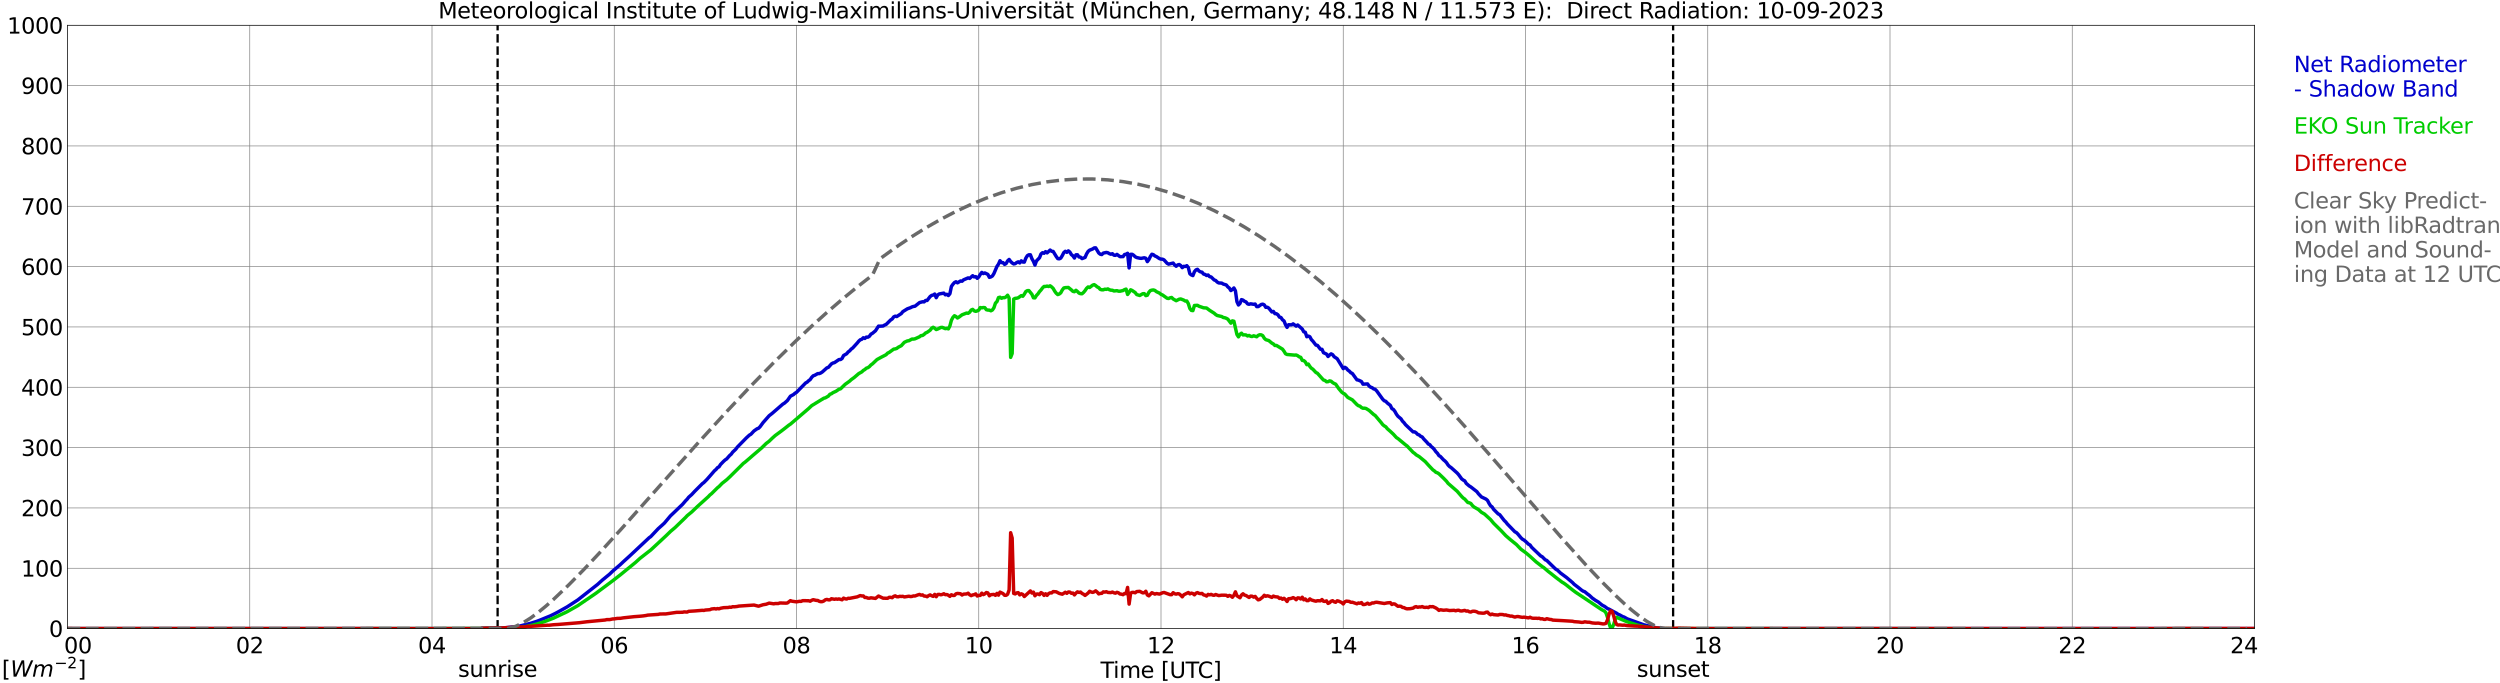 <?xml version="1.0" encoding="utf-8" standalone="no"?>
<!DOCTYPE svg PUBLIC "-//W3C//DTD SVG 1.1//EN"
  "http://www.w3.org/Graphics/SVG/1.1/DTD/svg11.dtd">
<svg xmlns:xlink="http://www.w3.org/1999/xlink" width="1085.4pt" height="296.64pt" viewBox="0 0 1085.4 296.64" xmlns="http://www.w3.org/2000/svg" version="1.1">
 <defs>
  <style type="text/css">*{stroke-linejoin: round; stroke-linecap: butt}</style>
 </defs>
 <g id="figure_1">
  <g id="patch_1">
   <path d="M 0 296.64 
L 1085.4 296.64 
L 1085.4 0 
L 0 0 
z
" style="fill: #ffffff"/>
  </g>
  <g id="axes_1">
   <g id="patch_2">
    <path d="M 29.306 272.909 
L 978.814 272.909 
L 978.814 10.976 
L 29.306 10.976 
z
" style="fill: #ffffff"/>
   </g>
   <g id="patch_3">
    <path d="M 978.814 272.909 
L 978.814 272.909 
L 978.814 10.976 
L 978.814 10.976 
z
" clip-path="url(#p65dda27d91)" style="fill: #d3d3d3; opacity: 0.25; stroke: #d3d3d3; stroke-linejoin: miter"/>
   </g>
   <g id="matplotlib.axis_1">
    <g id="xtick_1">
     <g id="line2d_1">
      <path d="M 29.306 272.909 
L 29.306 10.976 
" clip-path="url(#p65dda27d91)" style="fill: none; stroke: #808080; stroke-width: 0.3; stroke-linecap: square"/>
     </g>
     <g id="line2d_2"/>
     <g id="text_1">
      <!--    00 -->
      <g transform="translate(18.733 283.627) scale(0.095 -0.095)">
       <defs>
        <path id="DejaVuSans-20" transform="scale(0.016)"/>
        <path id="DejaVuSans-30" d="M 2034 4250 
Q 1547 4250 1301 3770 
Q 1056 3291 1056 2328 
Q 1056 1369 1301 889 
Q 1547 409 2034 409 
Q 2525 409 2770 889 
Q 3016 1369 3016 2328 
Q 3016 3291 2770 3770 
Q 2525 4250 2034 4250 
z
M 2034 4750 
Q 2819 4750 3233 4129 
Q 3647 3509 3647 2328 
Q 3647 1150 3233 529 
Q 2819 -91 2034 -91 
Q 1250 -91 836 529 
Q 422 1150 422 2328 
Q 422 3509 836 4129 
Q 1250 4750 2034 4750 
z
" transform="scale(0.016)"/>
       </defs>
       <use xlink:href="#DejaVuSans-20"/>
       <use xlink:href="#DejaVuSans-20" transform="translate(31.787 0)"/>
       <use xlink:href="#DejaVuSans-20" transform="translate(63.574 0)"/>
       <use xlink:href="#DejaVuSans-30" transform="translate(95.361 0)"/>
       <use xlink:href="#DejaVuSans-30" transform="translate(158.984 0)"/>
      </g>
     </g>
    </g>
    <g id="xtick_2">
     <g id="line2d_3">
      <path d="M 108.431 272.909 
L 108.431 10.976 
" clip-path="url(#p65dda27d91)" style="fill: none; stroke: #808080; stroke-width: 0.3; stroke-linecap: square"/>
     </g>
     <g id="line2d_4"/>
     <g id="text_2">
      <!-- 02 -->
      <g transform="translate(102.387 283.627) scale(0.095 -0.095)">
       <defs>
        <path id="DejaVuSans-32" d="M 1228 531 
L 3431 531 
L 3431 0 
L 469 0 
L 469 531 
Q 828 903 1448 1529 
Q 2069 2156 2228 2338 
Q 2531 2678 2651 2914 
Q 2772 3150 2772 3378 
Q 2772 3750 2511 3984 
Q 2250 4219 1831 4219 
Q 1534 4219 1204 4116 
Q 875 4013 500 3803 
L 500 4441 
Q 881 4594 1212 4672 
Q 1544 4750 1819 4750 
Q 2544 4750 2975 4387 
Q 3406 4025 3406 3419 
Q 3406 3131 3298 2873 
Q 3191 2616 2906 2266 
Q 2828 2175 2409 1742 
Q 1991 1309 1228 531 
z
" transform="scale(0.016)"/>
       </defs>
       <use xlink:href="#DejaVuSans-30"/>
       <use xlink:href="#DejaVuSans-32" transform="translate(63.623 0)"/>
      </g>
     </g>
    </g>
    <g id="xtick_3">
     <g id="line2d_5">
      <path d="M 187.557 272.909 
L 187.557 10.976 
" clip-path="url(#p65dda27d91)" style="fill: none; stroke: #808080; stroke-width: 0.3; stroke-linecap: square"/>
     </g>
     <g id="line2d_6"/>
     <g id="text_3">
      <!-- 04 -->
      <g transform="translate(181.513 283.627) scale(0.095 -0.095)">
       <defs>
        <path id="DejaVuSans-34" d="M 2419 4116 
L 825 1625 
L 2419 1625 
L 2419 4116 
z
M 2253 4666 
L 3047 4666 
L 3047 1625 
L 3713 1625 
L 3713 1100 
L 3047 1100 
L 3047 0 
L 2419 0 
L 2419 1100 
L 313 1100 
L 313 1709 
L 2253 4666 
z
" transform="scale(0.016)"/>
       </defs>
       <use xlink:href="#DejaVuSans-30"/>
       <use xlink:href="#DejaVuSans-34" transform="translate(63.623 0)"/>
      </g>
     </g>
    </g>
    <g id="xtick_4">
     <g id="line2d_7">
      <path d="M 266.683 272.909 
L 266.683 10.976 
" clip-path="url(#p65dda27d91)" style="fill: none; stroke: #808080; stroke-width: 0.3; stroke-linecap: square"/>
     </g>
     <g id="line2d_8"/>
     <g id="text_4">
      <!-- 06 -->
      <g transform="translate(260.638 283.627) scale(0.095 -0.095)">
       <defs>
        <path id="DejaVuSans-36" d="M 2113 2584 
Q 1688 2584 1439 2293 
Q 1191 2003 1191 1497 
Q 1191 994 1439 701 
Q 1688 409 2113 409 
Q 2538 409 2786 701 
Q 3034 994 3034 1497 
Q 3034 2003 2786 2293 
Q 2538 2584 2113 2584 
z
M 3366 4563 
L 3366 3988 
Q 3128 4100 2886 4159 
Q 2644 4219 2406 4219 
Q 1781 4219 1451 3797 
Q 1122 3375 1075 2522 
Q 1259 2794 1537 2939 
Q 1816 3084 2150 3084 
Q 2853 3084 3261 2657 
Q 3669 2231 3669 1497 
Q 3669 778 3244 343 
Q 2819 -91 2113 -91 
Q 1303 -91 875 529 
Q 447 1150 447 2328 
Q 447 3434 972 4092 
Q 1497 4750 2381 4750 
Q 2619 4750 2861 4703 
Q 3103 4656 3366 4563 
z
" transform="scale(0.016)"/>
       </defs>
       <use xlink:href="#DejaVuSans-30"/>
       <use xlink:href="#DejaVuSans-36" transform="translate(63.623 0)"/>
      </g>
     </g>
    </g>
    <g id="xtick_5">
     <g id="line2d_9">
      <path d="M 345.808 272.909 
L 345.808 10.976 
" clip-path="url(#p65dda27d91)" style="fill: none; stroke: #808080; stroke-width: 0.3; stroke-linecap: square"/>
     </g>
     <g id="line2d_10"/>
     <g id="text_5">
      <!-- 08 -->
      <g transform="translate(339.764 283.627) scale(0.095 -0.095)">
       <defs>
        <path id="DejaVuSans-38" d="M 2034 2216 
Q 1584 2216 1326 1975 
Q 1069 1734 1069 1313 
Q 1069 891 1326 650 
Q 1584 409 2034 409 
Q 2484 409 2743 651 
Q 3003 894 3003 1313 
Q 3003 1734 2745 1975 
Q 2488 2216 2034 2216 
z
M 1403 2484 
Q 997 2584 770 2862 
Q 544 3141 544 3541 
Q 544 4100 942 4425 
Q 1341 4750 2034 4750 
Q 2731 4750 3128 4425 
Q 3525 4100 3525 3541 
Q 3525 3141 3298 2862 
Q 3072 2584 2669 2484 
Q 3125 2378 3379 2068 
Q 3634 1759 3634 1313 
Q 3634 634 3220 271 
Q 2806 -91 2034 -91 
Q 1263 -91 848 271 
Q 434 634 434 1313 
Q 434 1759 690 2068 
Q 947 2378 1403 2484 
z
M 1172 3481 
Q 1172 3119 1398 2916 
Q 1625 2713 2034 2713 
Q 2441 2713 2670 2916 
Q 2900 3119 2900 3481 
Q 2900 3844 2670 4047 
Q 2441 4250 2034 4250 
Q 1625 4250 1398 4047 
Q 1172 3844 1172 3481 
z
" transform="scale(0.016)"/>
       </defs>
       <use xlink:href="#DejaVuSans-30"/>
       <use xlink:href="#DejaVuSans-38" transform="translate(63.623 0)"/>
      </g>
     </g>
    </g>
    <g id="xtick_6">
     <g id="line2d_11">
      <path d="M 424.934 272.909 
L 424.934 10.976 
" clip-path="url(#p65dda27d91)" style="fill: none; stroke: #808080; stroke-width: 0.3; stroke-linecap: square"/>
     </g>
     <g id="line2d_12"/>
     <g id="text_6">
      <!-- 10 -->
      <g transform="translate(418.89 283.627) scale(0.095 -0.095)">
       <defs>
        <path id="DejaVuSans-31" d="M 794 531 
L 1825 531 
L 1825 4091 
L 703 3866 
L 703 4441 
L 1819 4666 
L 2450 4666 
L 2450 531 
L 3481 531 
L 3481 0 
L 794 0 
L 794 531 
z
" transform="scale(0.016)"/>
       </defs>
       <use xlink:href="#DejaVuSans-31"/>
       <use xlink:href="#DejaVuSans-30" transform="translate(63.623 0)"/>
      </g>
     </g>
    </g>
    <g id="xtick_7">
     <g id="line2d_13">
      <path d="M 504.06 272.909 
L 504.06 10.976 
" clip-path="url(#p65dda27d91)" style="fill: none; stroke: #808080; stroke-width: 0.3; stroke-linecap: square"/>
     </g>
     <g id="line2d_14"/>
     <g id="text_7">
      <!-- 12 -->
      <g transform="translate(498.015 283.627) scale(0.095 -0.095)">
       <use xlink:href="#DejaVuSans-31"/>
       <use xlink:href="#DejaVuSans-32" transform="translate(63.623 0)"/>
      </g>
     </g>
    </g>
    <g id="xtick_8">
     <g id="line2d_15">
      <path d="M 583.185 272.909 
L 583.185 10.976 
" clip-path="url(#p65dda27d91)" style="fill: none; stroke: #808080; stroke-width: 0.3; stroke-linecap: square"/>
     </g>
     <g id="line2d_16"/>
     <g id="text_8">
      <!-- 14 -->
      <g transform="translate(577.141 283.627) scale(0.095 -0.095)">
       <use xlink:href="#DejaVuSans-31"/>
       <use xlink:href="#DejaVuSans-34" transform="translate(63.623 0)"/>
      </g>
     </g>
    </g>
    <g id="xtick_9">
     <g id="line2d_17">
      <path d="M 662.311 272.909 
L 662.311 10.976 
" clip-path="url(#p65dda27d91)" style="fill: none; stroke: #808080; stroke-width: 0.3; stroke-linecap: square"/>
     </g>
     <g id="line2d_18"/>
     <g id="text_9">
      <!-- 16 -->
      <g transform="translate(656.267 283.627) scale(0.095 -0.095)">
       <use xlink:href="#DejaVuSans-31"/>
       <use xlink:href="#DejaVuSans-36" transform="translate(63.623 0)"/>
      </g>
     </g>
    </g>
    <g id="xtick_10">
     <g id="line2d_19">
      <path d="M 741.437 272.909 
L 741.437 10.976 
" clip-path="url(#p65dda27d91)" style="fill: none; stroke: #808080; stroke-width: 0.3; stroke-linecap: square"/>
     </g>
     <g id="line2d_20"/>
     <g id="text_10">
      <!-- 18 -->
      <g transform="translate(735.392 283.627) scale(0.095 -0.095)">
       <use xlink:href="#DejaVuSans-31"/>
       <use xlink:href="#DejaVuSans-38" transform="translate(63.623 0)"/>
      </g>
     </g>
    </g>
    <g id="xtick_11">
     <g id="line2d_21">
      <path d="M 820.562 272.909 
L 820.562 10.976 
" clip-path="url(#p65dda27d91)" style="fill: none; stroke: #808080; stroke-width: 0.3; stroke-linecap: square"/>
     </g>
     <g id="line2d_22"/>
     <g id="text_11">
      <!-- 20 -->
      <g transform="translate(814.518 283.627) scale(0.095 -0.095)">
       <use xlink:href="#DejaVuSans-32"/>
       <use xlink:href="#DejaVuSans-30" transform="translate(63.623 0)"/>
      </g>
     </g>
    </g>
    <g id="xtick_12">
     <g id="line2d_23">
      <path d="M 899.688 272.909 
L 899.688 10.976 
" clip-path="url(#p65dda27d91)" style="fill: none; stroke: #808080; stroke-width: 0.3; stroke-linecap: square"/>
     </g>
     <g id="line2d_24"/>
     <g id="text_12">
      <!-- 22 -->
      <g transform="translate(893.644 283.627) scale(0.095 -0.095)">
       <use xlink:href="#DejaVuSans-32"/>
       <use xlink:href="#DejaVuSans-32" transform="translate(63.623 0)"/>
      </g>
     </g>
    </g>
    <g id="xtick_13">
     <g id="line2d_25">
      <path d="M 978.814 272.909 
L 978.814 10.976 
" clip-path="url(#p65dda27d91)" style="fill: none; stroke: #808080; stroke-width: 0.3; stroke-linecap: square"/>
     </g>
     <g id="line2d_26"/>
     <g id="text_13">
      <!-- 24    -->
      <g transform="translate(968.241 283.627) scale(0.095 -0.095)">
       <use xlink:href="#DejaVuSans-32"/>
       <use xlink:href="#DejaVuSans-34" transform="translate(63.623 0)"/>
       <use xlink:href="#DejaVuSans-20" transform="translate(127.246 0)"/>
       <use xlink:href="#DejaVuSans-20" transform="translate(159.033 0)"/>
       <use xlink:href="#DejaVuSans-20" transform="translate(190.82 0)"/>
      </g>
     </g>
    </g>
    <g id="text_14">
     <!-- Time [UTC] -->
     <g transform="translate(477.806 294.322) scale(0.095 -0.095)">
      <defs>
       <path id="DejaVuSans-54" d="M -19 4666 
L 3928 4666 
L 3928 4134 
L 2272 4134 
L 2272 0 
L 1638 0 
L 1638 4134 
L -19 4134 
L -19 4666 
z
" transform="scale(0.016)"/>
       <path id="DejaVuSans-69" d="M 603 3500 
L 1178 3500 
L 1178 0 
L 603 0 
L 603 3500 
z
M 603 4863 
L 1178 4863 
L 1178 4134 
L 603 4134 
L 603 4863 
z
" transform="scale(0.016)"/>
       <path id="DejaVuSans-6d" d="M 3328 2828 
Q 3544 3216 3844 3400 
Q 4144 3584 4550 3584 
Q 5097 3584 5394 3201 
Q 5691 2819 5691 2113 
L 5691 0 
L 5113 0 
L 5113 2094 
Q 5113 2597 4934 2840 
Q 4756 3084 4391 3084 
Q 3944 3084 3684 2787 
Q 3425 2491 3425 1978 
L 3425 0 
L 2847 0 
L 2847 2094 
Q 2847 2600 2669 2842 
Q 2491 3084 2119 3084 
Q 1678 3084 1418 2786 
Q 1159 2488 1159 1978 
L 1159 0 
L 581 0 
L 581 3500 
L 1159 3500 
L 1159 2956 
Q 1356 3278 1631 3431 
Q 1906 3584 2284 3584 
Q 2666 3584 2933 3390 
Q 3200 3197 3328 2828 
z
" transform="scale(0.016)"/>
       <path id="DejaVuSans-65" d="M 3597 1894 
L 3597 1613 
L 953 1613 
Q 991 1019 1311 708 
Q 1631 397 2203 397 
Q 2534 397 2845 478 
Q 3156 559 3463 722 
L 3463 178 
Q 3153 47 2828 -22 
Q 2503 -91 2169 -91 
Q 1331 -91 842 396 
Q 353 884 353 1716 
Q 353 2575 817 3079 
Q 1281 3584 2069 3584 
Q 2775 3584 3186 3129 
Q 3597 2675 3597 1894 
z
M 3022 2063 
Q 3016 2534 2758 2815 
Q 2500 3097 2075 3097 
Q 1594 3097 1305 2825 
Q 1016 2553 972 2059 
L 3022 2063 
z
" transform="scale(0.016)"/>
       <path id="DejaVuSans-5b" d="M 550 4863 
L 1875 4863 
L 1875 4416 
L 1125 4416 
L 1125 -397 
L 1875 -397 
L 1875 -844 
L 550 -844 
L 550 4863 
z
" transform="scale(0.016)"/>
       <path id="DejaVuSans-55" d="M 556 4666 
L 1191 4666 
L 1191 1831 
Q 1191 1081 1462 751 
Q 1734 422 2344 422 
Q 2950 422 3222 751 
Q 3494 1081 3494 1831 
L 3494 4666 
L 4128 4666 
L 4128 1753 
Q 4128 841 3676 375 
Q 3225 -91 2344 -91 
Q 1459 -91 1007 375 
Q 556 841 556 1753 
L 556 4666 
z
" transform="scale(0.016)"/>
       <path id="DejaVuSans-43" d="M 4122 4306 
L 4122 3641 
Q 3803 3938 3442 4084 
Q 3081 4231 2675 4231 
Q 1875 4231 1450 3742 
Q 1025 3253 1025 2328 
Q 1025 1406 1450 917 
Q 1875 428 2675 428 
Q 3081 428 3442 575 
Q 3803 722 4122 1019 
L 4122 359 
Q 3791 134 3420 21 
Q 3050 -91 2638 -91 
Q 1578 -91 968 557 
Q 359 1206 359 2328 
Q 359 3453 968 4101 
Q 1578 4750 2638 4750 
Q 3056 4750 3426 4639 
Q 3797 4528 4122 4306 
z
" transform="scale(0.016)"/>
       <path id="DejaVuSans-5d" d="M 1947 4863 
L 1947 -844 
L 622 -844 
L 622 -397 
L 1369 -397 
L 1369 4416 
L 622 4416 
L 622 4863 
L 1947 4863 
z
" transform="scale(0.016)"/>
      </defs>
      <use xlink:href="#DejaVuSans-54"/>
      <use xlink:href="#DejaVuSans-69" transform="translate(57.959 0)"/>
      <use xlink:href="#DejaVuSans-6d" transform="translate(85.742 0)"/>
      <use xlink:href="#DejaVuSans-65" transform="translate(183.154 0)"/>
      <use xlink:href="#DejaVuSans-20" transform="translate(244.678 0)"/>
      <use xlink:href="#DejaVuSans-5b" transform="translate(276.465 0)"/>
      <use xlink:href="#DejaVuSans-55" transform="translate(315.479 0)"/>
      <use xlink:href="#DejaVuSans-54" transform="translate(388.672 0)"/>
      <use xlink:href="#DejaVuSans-43" transform="translate(443.881 0)"/>
      <use xlink:href="#DejaVuSans-5d" transform="translate(513.705 0)"/>
     </g>
    </g>
   </g>
   <g id="matplotlib.axis_2">
    <g id="ytick_1">
     <g id="line2d_27">
      <path d="M 29.306 272.909 
L 978.814 272.909 
" clip-path="url(#p65dda27d91)" style="fill: none; stroke: #808080; stroke-width: 0.3; stroke-linecap: square"/>
     </g>
     <g id="line2d_28"/>
     <g id="text_15">
      <!-- 0 -->
      <g transform="translate(21.261 276.518) scale(0.095 -0.095)">
       <use xlink:href="#DejaVuSans-30"/>
      </g>
     </g>
    </g>
    <g id="ytick_2">
     <g id="line2d_29">
      <path d="M 29.306 246.715 
L 978.814 246.715 
" clip-path="url(#p65dda27d91)" style="fill: none; stroke: #808080; stroke-width: 0.3; stroke-linecap: square"/>
     </g>
     <g id="line2d_30"/>
     <g id="text_16">
      <!-- 100 -->
      <g transform="translate(9.173 250.325) scale(0.095 -0.095)">
       <use xlink:href="#DejaVuSans-31"/>
       <use xlink:href="#DejaVuSans-30" transform="translate(63.623 0)"/>
       <use xlink:href="#DejaVuSans-30" transform="translate(127.246 0)"/>
      </g>
     </g>
    </g>
    <g id="ytick_3">
     <g id="line2d_31">
      <path d="M 29.306 220.522 
L 978.814 220.522 
" clip-path="url(#p65dda27d91)" style="fill: none; stroke: #808080; stroke-width: 0.3; stroke-linecap: square"/>
     </g>
     <g id="line2d_32"/>
     <g id="text_17">
      <!-- 200 -->
      <g transform="translate(9.173 224.131) scale(0.095 -0.095)">
       <use xlink:href="#DejaVuSans-32"/>
       <use xlink:href="#DejaVuSans-30" transform="translate(63.623 0)"/>
       <use xlink:href="#DejaVuSans-30" transform="translate(127.246 0)"/>
      </g>
     </g>
    </g>
    <g id="ytick_4">
     <g id="line2d_33">
      <path d="M 29.306 194.329 
L 978.814 194.329 
" clip-path="url(#p65dda27d91)" style="fill: none; stroke: #808080; stroke-width: 0.3; stroke-linecap: square"/>
     </g>
     <g id="line2d_34"/>
     <g id="text_18">
      <!-- 300 -->
      <g transform="translate(9.173 197.938) scale(0.095 -0.095)">
       <defs>
        <path id="DejaVuSans-33" d="M 2597 2516 
Q 3050 2419 3304 2112 
Q 3559 1806 3559 1356 
Q 3559 666 3084 287 
Q 2609 -91 1734 -91 
Q 1441 -91 1130 -33 
Q 819 25 488 141 
L 488 750 
Q 750 597 1062 519 
Q 1375 441 1716 441 
Q 2309 441 2620 675 
Q 2931 909 2931 1356 
Q 2931 1769 2642 2001 
Q 2353 2234 1838 2234 
L 1294 2234 
L 1294 2753 
L 1863 2753 
Q 2328 2753 2575 2939 
Q 2822 3125 2822 3475 
Q 2822 3834 2567 4026 
Q 2313 4219 1838 4219 
Q 1578 4219 1281 4162 
Q 984 4106 628 3988 
L 628 4550 
Q 988 4650 1302 4700 
Q 1616 4750 1894 4750 
Q 2613 4750 3031 4423 
Q 3450 4097 3450 3541 
Q 3450 3153 3228 2886 
Q 3006 2619 2597 2516 
z
" transform="scale(0.016)"/>
       </defs>
       <use xlink:href="#DejaVuSans-33"/>
       <use xlink:href="#DejaVuSans-30" transform="translate(63.623 0)"/>
       <use xlink:href="#DejaVuSans-30" transform="translate(127.246 0)"/>
      </g>
     </g>
    </g>
    <g id="ytick_5">
     <g id="line2d_35">
      <path d="M 29.306 168.136 
L 978.814 168.136 
" clip-path="url(#p65dda27d91)" style="fill: none; stroke: #808080; stroke-width: 0.3; stroke-linecap: square"/>
     </g>
     <g id="line2d_36"/>
     <g id="text_19">
      <!-- 400 -->
      <g transform="translate(9.173 171.745) scale(0.095 -0.095)">
       <use xlink:href="#DejaVuSans-34"/>
       <use xlink:href="#DejaVuSans-30" transform="translate(63.623 0)"/>
       <use xlink:href="#DejaVuSans-30" transform="translate(127.246 0)"/>
      </g>
     </g>
    </g>
    <g id="ytick_6">
     <g id="line2d_37">
      <path d="M 29.306 141.942 
L 978.814 141.942 
" clip-path="url(#p65dda27d91)" style="fill: none; stroke: #808080; stroke-width: 0.3; stroke-linecap: square"/>
     </g>
     <g id="line2d_38"/>
     <g id="text_20">
      <!-- 500 -->
      <g transform="translate(9.173 145.551) scale(0.095 -0.095)">
       <defs>
        <path id="DejaVuSans-35" d="M 691 4666 
L 3169 4666 
L 3169 4134 
L 1269 4134 
L 1269 2991 
Q 1406 3038 1543 3061 
Q 1681 3084 1819 3084 
Q 2600 3084 3056 2656 
Q 3513 2228 3513 1497 
Q 3513 744 3044 326 
Q 2575 -91 1722 -91 
Q 1428 -91 1123 -41 
Q 819 9 494 109 
L 494 744 
Q 775 591 1075 516 
Q 1375 441 1709 441 
Q 2250 441 2565 725 
Q 2881 1009 2881 1497 
Q 2881 1984 2565 2268 
Q 2250 2553 1709 2553 
Q 1456 2553 1204 2497 
Q 953 2441 691 2322 
L 691 4666 
z
" transform="scale(0.016)"/>
       </defs>
       <use xlink:href="#DejaVuSans-35"/>
       <use xlink:href="#DejaVuSans-30" transform="translate(63.623 0)"/>
       <use xlink:href="#DejaVuSans-30" transform="translate(127.246 0)"/>
      </g>
     </g>
    </g>
    <g id="ytick_7">
     <g id="line2d_39">
      <path d="M 29.306 115.749 
L 978.814 115.749 
" clip-path="url(#p65dda27d91)" style="fill: none; stroke: #808080; stroke-width: 0.3; stroke-linecap: square"/>
     </g>
     <g id="line2d_40"/>
     <g id="text_21">
      <!-- 600 -->
      <g transform="translate(9.173 119.358) scale(0.095 -0.095)">
       <use xlink:href="#DejaVuSans-36"/>
       <use xlink:href="#DejaVuSans-30" transform="translate(63.623 0)"/>
       <use xlink:href="#DejaVuSans-30" transform="translate(127.246 0)"/>
      </g>
     </g>
    </g>
    <g id="ytick_8">
     <g id="line2d_41">
      <path d="M 29.306 89.556 
L 978.814 89.556 
" clip-path="url(#p65dda27d91)" style="fill: none; stroke: #808080; stroke-width: 0.3; stroke-linecap: square"/>
     </g>
     <g id="line2d_42"/>
     <g id="text_22">
      <!-- 700 -->
      <g transform="translate(9.173 93.165) scale(0.095 -0.095)">
       <defs>
        <path id="DejaVuSans-37" d="M 525 4666 
L 3525 4666 
L 3525 4397 
L 1831 0 
L 1172 0 
L 2766 4134 
L 525 4134 
L 525 4666 
z
" transform="scale(0.016)"/>
       </defs>
       <use xlink:href="#DejaVuSans-37"/>
       <use xlink:href="#DejaVuSans-30" transform="translate(63.623 0)"/>
       <use xlink:href="#DejaVuSans-30" transform="translate(127.246 0)"/>
      </g>
     </g>
    </g>
    <g id="ytick_9">
     <g id="line2d_43">
      <path d="M 29.306 63.362 
L 978.814 63.362 
" clip-path="url(#p65dda27d91)" style="fill: none; stroke: #808080; stroke-width: 0.3; stroke-linecap: square"/>
     </g>
     <g id="line2d_44"/>
     <g id="text_23">
      <!-- 800 -->
      <g transform="translate(9.173 66.972) scale(0.095 -0.095)">
       <use xlink:href="#DejaVuSans-38"/>
       <use xlink:href="#DejaVuSans-30" transform="translate(63.623 0)"/>
       <use xlink:href="#DejaVuSans-30" transform="translate(127.246 0)"/>
      </g>
     </g>
    </g>
    <g id="ytick_10">
     <g id="line2d_45">
      <path d="M 29.306 37.169 
L 978.814 37.169 
" clip-path="url(#p65dda27d91)" style="fill: none; stroke: #808080; stroke-width: 0.3; stroke-linecap: square"/>
     </g>
     <g id="line2d_46"/>
     <g id="text_24">
      <!-- 900 -->
      <g transform="translate(9.173 40.778) scale(0.095 -0.095)">
       <defs>
        <path id="DejaVuSans-39" d="M 703 97 
L 703 672 
Q 941 559 1184 500 
Q 1428 441 1663 441 
Q 2288 441 2617 861 
Q 2947 1281 2994 2138 
Q 2813 1869 2534 1725 
Q 2256 1581 1919 1581 
Q 1219 1581 811 2004 
Q 403 2428 403 3163 
Q 403 3881 828 4315 
Q 1253 4750 1959 4750 
Q 2769 4750 3195 4129 
Q 3622 3509 3622 2328 
Q 3622 1225 3098 567 
Q 2575 -91 1691 -91 
Q 1453 -91 1209 -44 
Q 966 3 703 97 
z
M 1959 2075 
Q 2384 2075 2632 2365 
Q 2881 2656 2881 3163 
Q 2881 3666 2632 3958 
Q 2384 4250 1959 4250 
Q 1534 4250 1286 3958 
Q 1038 3666 1038 3163 
Q 1038 2656 1286 2365 
Q 1534 2075 1959 2075 
z
" transform="scale(0.016)"/>
       </defs>
       <use xlink:href="#DejaVuSans-39"/>
       <use xlink:href="#DejaVuSans-30" transform="translate(63.623 0)"/>
       <use xlink:href="#DejaVuSans-30" transform="translate(127.246 0)"/>
      </g>
     </g>
    </g>
    <g id="ytick_11">
     <g id="line2d_47">
      <path d="M 29.306 10.976 
L 978.814 10.976 
" clip-path="url(#p65dda27d91)" style="fill: none; stroke: #808080; stroke-width: 0.3; stroke-linecap: square"/>
     </g>
     <g id="line2d_48"/>
     <g id="text_25">
      <!-- 1000 -->
      <g transform="translate(3.128 14.585) scale(0.095 -0.095)">
       <use xlink:href="#DejaVuSans-31"/>
       <use xlink:href="#DejaVuSans-30" transform="translate(63.623 0)"/>
       <use xlink:href="#DejaVuSans-30" transform="translate(127.246 0)"/>
       <use xlink:href="#DejaVuSans-30" transform="translate(190.869 0)"/>
      </g>
     </g>
    </g>
   </g>
   <g id="line2d_49">
    <path d="M 216.042 272.909 
L 216.042 10.976 
" clip-path="url(#p65dda27d91)" style="fill: none; stroke-dasharray: 3.7,1.6; stroke-dashoffset: 0; stroke: #000000"/>
   </g>
   <g id="line2d_50">
    <path d="M 726.403 272.909 
L 726.403 10.976 
" clip-path="url(#p65dda27d91)" style="fill: none; stroke-dasharray: 3.7,1.6; stroke-dashoffset: 0; stroke: #000000"/>
   </g>
   <g id="line2d_51">
    <path d="M 29.306 272.909 
L 208.657 272.909 
L 209.317 272.744 
L 218.548 272.605 
L 219.867 272.492 
L 221.186 272.34 
L 223.164 272.165 
L 224.482 272.092 
L 230.417 270.604 
L 233.054 269.758 
L 234.373 269.257 
L 238.989 267.366 
L 240.967 266.392 
L 242.286 265.693 
L 246.242 263.469 
L 250.858 260.472 
L 259.43 253.738 
L 261.408 251.941 
L 264.705 249.235 
L 266.023 247.947 
L 269.32 245.128 
L 270.639 243.871 
L 273.277 241.477 
L 281.849 233.446 
L 282.508 232.99 
L 285.805 229.493 
L 287.124 228.317 
L 288.442 227.12 
L 291.08 223.977 
L 293.058 222.102 
L 294.377 220.826 
L 296.355 218.94 
L 297.674 217.397 
L 298.333 216.732 
L 298.992 215.878 
L 300.311 214.712 
L 301.63 213.295 
L 304.927 209.99 
L 305.586 209.505 
L 306.905 208.167 
L 308.224 206.666 
L 310.202 204.377 
L 310.861 203.827 
L 311.521 203.038 
L 312.18 202.661 
L 312.839 201.65 
L 314.158 200.29 
L 314.818 199.693 
L 315.477 199.258 
L 316.796 197.758 
L 317.455 197.189 
L 318.114 196.278 
L 319.433 195.041 
L 320.093 194.151 
L 324.049 190.107 
L 325.368 188.902 
L 326.027 188.517 
L 327.346 187.107 
L 328.665 186.175 
L 329.324 185.929 
L 329.983 185.271 
L 331.302 183.469 
L 333.94 180.488 
L 335.258 179.454 
L 339.874 175.451 
L 340.533 175.066 
L 341.852 173.901 
L 343.171 172.015 
L 344.49 171.315 
L 345.149 170.739 
L 345.808 170.333 
L 349.765 166.271 
L 350.424 165.914 
L 351.083 165.278 
L 351.743 164.801 
L 352.402 163.829 
L 353.062 163.159 
L 353.721 162.936 
L 355.04 162.198 
L 355.699 162.198 
L 356.359 161.922 
L 357.018 161.488 
L 358.996 159.714 
L 359.655 159.481 
L 360.974 157.988 
L 361.634 157.606 
L 362.293 157.441 
L 364.271 156.092 
L 364.93 156.105 
L 365.59 155.647 
L 366.249 154.342 
L 367.568 153.601 
L 368.227 152.81 
L 368.887 152.323 
L 369.546 151.574 
L 370.206 151.089 
L 372.184 148.92 
L 372.843 148.111 
L 373.502 147.514 
L 374.162 147.299 
L 374.821 146.641 
L 375.481 146.935 
L 376.14 146.348 
L 376.799 146.408 
L 377.459 145.984 
L 378.118 145.083 
L 378.777 144.708 
L 380.096 143.613 
L 381.415 141.596 
L 382.074 141.617 
L 383.393 141.536 
L 384.053 141.133 
L 384.712 140.868 
L 386.69 138.914 
L 387.349 138.487 
L 388.009 137.586 
L 388.668 137.269 
L 389.328 137.434 
L 391.306 136.135 
L 391.965 135.305 
L 393.943 134.069 
L 395.262 133.605 
L 395.921 133.257 
L 396.581 133.047 
L 397.24 132.955 
L 399.218 131.373 
L 400.537 131.009 
L 401.196 131.067 
L 401.856 130.459 
L 402.515 130.451 
L 403.834 128.738 
L 404.493 128.251 
L 405.153 128.099 
L 405.812 127.664 
L 406.471 129.236 
L 407.131 128.039 
L 407.79 127.614 
L 409.768 127.269 
L 410.428 127.989 
L 411.087 127.774 
L 411.746 128.301 
L 412.406 127.512 
L 413.065 124.351 
L 413.725 123.416 
L 414.384 122.68 
L 415.043 122.334 
L 415.703 122.792 
L 417.022 121.988 
L 417.681 122.101 
L 418.34 121.493 
L 420.318 120.652 
L 420.978 120.875 
L 422.297 119.709 
L 422.956 120.225 
L 423.615 120.105 
L 424.275 120.833 
L 424.934 120.236 
L 425.593 119.133 
L 426.253 118.271 
L 426.912 118.769 
L 427.572 118.504 
L 428.89 119.133 
L 429.55 120.419 
L 430.209 120.218 
L 430.869 119.814 
L 431.528 118.751 
L 432.847 115.649 
L 433.506 114.688 
L 434.165 113.2 
L 434.825 114.002 
L 435.484 114.031 
L 436.144 114.78 
L 436.803 114.445 
L 437.462 113.271 
L 438.122 112.642 
L 438.781 113.533 
L 439.44 114.162 
L 440.1 114.589 
L 440.759 114.473 
L 441.419 113.978 
L 442.078 113.685 
L 442.737 114.149 
L 443.397 113.247 
L 444.056 113.777 
L 444.716 113.798 
L 445.375 112.074 
L 446.034 111.008 
L 446.694 110.612 
L 447.353 110.612 
L 448.012 112.336 
L 448.672 113.462 
L 449.331 115.081 
L 449.991 113.287 
L 451.309 111.899 
L 451.969 110.259 
L 452.628 109.719 
L 453.287 109.963 
L 453.947 109.253 
L 454.606 109.782 
L 455.925 108.567 
L 456.584 109.093 
L 457.244 109.164 
L 458.563 111.341 
L 459.222 112.27 
L 459.881 112.383 
L 460.541 112.058 
L 461.2 110.974 
L 461.859 109.669 
L 462.519 109.101 
L 463.178 109.557 
L 463.838 108.92 
L 464.497 109.449 
L 465.156 110.552 
L 465.816 111.068 
L 466.475 112.029 
L 467.134 110.633 
L 467.794 110.612 
L 468.453 111.563 
L 469.113 111.637 
L 469.772 112.273 
L 471.091 111.768 
L 471.75 110.238 
L 472.409 109.156 
L 473.069 108.609 
L 474.388 108.093 
L 475.047 107.634 
L 475.706 107.603 
L 477.025 109.832 
L 477.685 110.369 
L 478.344 110.523 
L 479.003 109.884 
L 480.322 109.609 
L 480.981 109.732 
L 481.641 110.128 
L 482.3 110.374 
L 482.96 110.149 
L 483.619 110.788 
L 484.278 110.869 
L 484.938 110.453 
L 486.256 111.427 
L 487.575 111.419 
L 488.235 110.505 
L 488.894 110.364 
L 489.553 109.971 
L 490.213 116.32 
L 490.872 110.424 
L 491.532 110.395 
L 492.191 110.83 
L 492.85 111.469 
L 493.51 111.812 
L 494.828 112.105 
L 495.488 112.166 
L 496.807 111.914 
L 497.466 112.137 
L 498.125 113.585 
L 498.785 112.705 
L 499.444 111.338 
L 500.103 110.385 
L 500.763 110.586 
L 501.422 111.134 
L 502.082 111.409 
L 503.4 112.281 
L 504.06 112.504 
L 504.719 112.525 
L 505.379 112.839 
L 506.697 114.306 
L 507.357 114.683 
L 509.335 114.214 
L 509.994 115.055 
L 510.654 115.594 
L 511.313 115.005 
L 511.972 114.845 
L 512.632 115.298 
L 513.291 116.199 
L 513.95 115.623 
L 514.61 115.704 
L 515.269 115.351 
L 515.929 116.181 
L 516.588 118.858 
L 517.247 119.374 
L 517.907 119.646 
L 518.566 117.986 
L 519.226 117.187 
L 519.885 116.922 
L 520.544 117.651 
L 521.204 118.033 
L 521.863 118.167 
L 522.522 118.984 
L 523.182 119.146 
L 523.841 119.605 
L 524.501 119.392 
L 525.16 120.102 
L 525.819 120.241 
L 527.138 121.53 
L 527.797 121.773 
L 528.457 122.452 
L 529.116 122.837 
L 530.435 122.918 
L 531.094 123.332 
L 532.413 123.717 
L 533.073 124.568 
L 533.732 125.074 
L 534.391 126.148 
L 535.051 125.702 
L 535.71 125.024 
L 536.369 126.258 
L 537.029 130.978 
L 537.688 132.408 
L 538.348 131.732 
L 539.007 130.09 
L 539.666 130.302 
L 540.326 130.821 
L 540.985 131.082 
L 541.644 131.926 
L 542.304 132.117 
L 542.963 131.905 
L 544.282 132.117 
L 544.941 132.007 
L 545.601 133.11 
L 546.26 133.131 
L 547.579 132.198 
L 548.238 132.049 
L 548.898 132.371 
L 549.557 133.435 
L 550.216 133.374 
L 550.876 133.799 
L 552.195 135.438 
L 552.854 135.218 
L 553.513 136.169 
L 554.173 136.211 
L 554.832 136.677 
L 555.491 137.678 
L 556.151 137.861 
L 556.81 138.854 
L 557.47 139.344 
L 558.129 140.994 
L 558.788 142.131 
L 559.448 140.986 
L 560.766 141.025 
L 561.426 140.612 
L 562.745 141.591 
L 563.404 141.096 
L 565.382 142.849 
L 566.042 144.053 
L 566.701 144.258 
L 567.36 146.193 
L 568.02 145.911 
L 568.679 146.193 
L 569.338 147.43 
L 569.998 148.119 
L 571.317 149.821 
L 571.976 149.942 
L 573.295 151.626 
L 573.954 151.665 
L 574.613 153.127 
L 575.932 153.721 
L 576.592 154.777 
L 577.251 154.12 
L 577.91 153.632 
L 578.57 153.978 
L 579.229 154.869 
L 580.548 155.741 
L 582.526 158.95 
L 583.185 160.044 
L 583.845 159.468 
L 584.504 159.853 
L 585.164 160.663 
L 585.823 161.129 
L 586.482 161.828 
L 587.142 162.161 
L 589.12 164.898 
L 589.779 165.029 
L 591.098 165.647 
L 591.757 166.792 
L 593.736 166.682 
L 594.395 167.583 
L 595.054 168.078 
L 595.714 168.322 
L 596.373 168.84 
L 597.032 169.024 
L 597.692 169.691 
L 600.329 173.348 
L 600.989 174.005 
L 601.648 174.239 
L 602.307 174.956 
L 603.626 176.004 
L 604.286 177.4 
L 604.945 177.754 
L 605.604 178.615 
L 606.264 179.807 
L 606.923 180.719 
L 608.242 181.824 
L 608.901 182.84 
L 609.561 183.508 
L 610.22 184.378 
L 613.517 187.513 
L 614.176 187.492 
L 614.836 187.93 
L 615.495 188.606 
L 616.154 188.841 
L 616.814 189.439 
L 617.473 189.721 
L 618.133 190.594 
L 619.451 191.964 
L 620.111 192.776 
L 620.77 193.069 
L 621.429 193.931 
L 622.089 194.428 
L 622.748 195.175 
L 623.408 196.118 
L 624.067 196.786 
L 624.726 197.799 
L 625.386 198.203 
L 626.705 199.633 
L 627.364 200.162 
L 628.023 200.861 
L 628.683 201.883 
L 629.342 202.561 
L 630.001 203.001 
L 632.639 205.361 
L 633.298 206.111 
L 634.617 207.926 
L 635.276 208.423 
L 635.936 208.777 
L 636.595 209.88 
L 637.914 211.006 
L 638.573 211.402 
L 641.211 213.468 
L 641.87 214.362 
L 643.189 215.75 
L 645.167 216.693 
L 645.827 217.261 
L 646.486 218.547 
L 647.145 219.582 
L 647.805 220.08 
L 648.464 221.122 
L 650.442 223.11 
L 651.102 223.443 
L 653.08 225.986 
L 653.739 226.604 
L 654.399 227.466 
L 657.695 230.874 
L 658.355 231.22 
L 659.014 231.88 
L 660.333 233.48 
L 660.992 234.098 
L 661.652 234.473 
L 662.311 235.01 
L 663.63 236.28 
L 664.289 236.605 
L 664.949 237.577 
L 666.267 238.852 
L 668.905 241.367 
L 669.564 241.71 
L 670.883 243.041 
L 671.542 243.323 
L 674.839 246.537 
L 675.499 247.158 
L 676.158 247.493 
L 677.477 248.761 
L 680.114 250.718 
L 681.433 251.834 
L 682.752 252.949 
L 683.411 253.649 
L 685.389 255.171 
L 686.708 256.255 
L 687.368 256.674 
L 688.027 256.897 
L 689.346 257.984 
L 690.005 258.44 
L 691.324 259.673 
L 692.643 260.608 
L 693.961 261.389 
L 695.28 262.486 
L 695.939 262.932 
L 696.599 263.238 
L 697.918 264.223 
L 698.577 264.467 
L 700.555 265.554 
L 701.874 266.235 
L 702.533 266.711 
L 703.193 266.966 
L 704.511 267.707 
L 705.171 267.922 
L 706.49 268.681 
L 713.743 271.277 
L 716.38 271.929 
L 717.04 272.01 
L 719.018 272.56 
L 722.974 272.972 
L 724.952 272.943 
L 728.909 273.121 
L 738.799 272.909 
L 978.154 272.909 
L 978.154 272.909 
" clip-path="url(#p65dda27d91)" style="fill: none; stroke: #0000cc; stroke-width: 1.5; stroke-linecap: square"/>
   </g>
   <g id="line2d_52">
    <path d="M 28.646 272.951 
L 131.51 272.93 
L 184.92 272.918 
L 222.504 272.796 
L 225.142 272.682 
L 226.461 272.374 
L 229.757 271.737 
L 233.054 270.921 
L 236.351 269.9 
L 240.308 268.375 
L 246.242 265.576 
L 250.858 262.951 
L 258.77 257.549 
L 266.023 252.136 
L 269.32 249.581 
L 275.914 244.185 
L 277.892 242.385 
L 279.211 241.362 
L 281.189 239.814 
L 282.508 238.8 
L 289.102 232.674 
L 291.08 230.746 
L 293.058 229.073 
L 297.674 224.619 
L 298.333 223.899 
L 300.311 222.279 
L 302.949 219.76 
L 307.564 215.596 
L 308.224 214.873 
L 308.883 214.367 
L 311.521 211.747 
L 312.18 211.229 
L 313.499 209.861 
L 315.477 208.304 
L 316.796 207.072 
L 321.411 202.51 
L 322.73 201.184 
L 323.39 200.71 
L 325.368 199.023 
L 326.686 197.87 
L 330.643 194.493 
L 332.621 192.553 
L 333.94 191.548 
L 335.258 190.269 
L 336.577 189.084 
L 337.896 188.118 
L 339.215 187.149 
L 340.533 186.138 
L 342.512 184.569 
L 343.171 184.141 
L 351.083 177.367 
L 352.402 176.117 
L 357.677 172.891 
L 358.337 172.723 
L 359.655 171.961 
L 360.315 171.169 
L 360.974 170.953 
L 361.634 170.473 
L 362.952 169.874 
L 364.271 168.982 
L 364.93 168.816 
L 366.909 166.879 
L 368.887 165.459 
L 369.546 164.843 
L 370.865 163.888 
L 372.843 162.191 
L 374.162 161.457 
L 374.821 160.821 
L 375.481 160.435 
L 376.14 159.849 
L 376.799 159.627 
L 377.459 159.163 
L 378.118 158.45 
L 378.777 157.98 
L 380.756 156.106 
L 382.734 155.018 
L 384.053 154.346 
L 384.712 153.991 
L 385.371 153.313 
L 386.031 153.004 
L 388.009 151.576 
L 388.668 151.484 
L 389.328 151.27 
L 389.987 150.764 
L 391.306 150.086 
L 392.624 148.617 
L 393.943 148.013 
L 394.603 147.928 
L 395.921 147.214 
L 396.581 147.225 
L 397.24 147.104 
L 399.218 146.209 
L 399.878 145.701 
L 400.537 145.645 
L 401.196 145.185 
L 401.856 144.566 
L 402.515 144.284 
L 403.834 143.363 
L 404.493 142.489 
L 405.153 142.093 
L 405.812 142.508 
L 406.471 143.075 
L 407.131 142.845 
L 408.45 142.174 
L 409.109 142.13 
L 410.428 142.703 
L 411.087 142.557 
L 411.746 142.785 
L 412.406 141.506 
L 413.065 139.041 
L 413.725 137.794 
L 414.384 137.086 
L 415.043 137.431 
L 415.703 138.061 
L 416.362 137.655 
L 417.681 136.674 
L 419.659 135.905 
L 420.318 136.022 
L 420.978 135.56 
L 421.637 134.61 
L 422.297 134.319 
L 422.956 134.958 
L 423.615 135.173 
L 424.275 134.978 
L 424.934 134.631 
L 425.593 133.534 
L 426.253 133.652 
L 426.912 133.519 
L 427.572 133.578 
L 428.231 134.461 
L 428.89 134.619 
L 429.55 134.651 
L 430.209 134.933 
L 430.869 134.586 
L 431.528 133.594 
L 432.187 131.603 
L 432.847 130.932 
L 433.506 129.21 
L 434.165 129.042 
L 434.825 129.495 
L 435.484 129.215 
L 436.144 129.252 
L 436.803 128.882 
L 437.462 128.172 
L 438.122 129.421 
L 438.781 155.157 
L 439.44 153.469 
L 440.1 129.863 
L 440.759 129.525 
L 441.419 129.472 
L 442.078 129.284 
L 443.397 128.355 
L 444.056 128.616 
L 444.716 127.72 
L 445.375 126.567 
L 446.034 126.185 
L 446.694 126.162 
L 448.012 127.772 
L 448.672 129.289 
L 449.331 129.331 
L 449.991 128.276 
L 450.65 127.584 
L 451.309 126.615 
L 451.969 125.893 
L 452.628 124.987 
L 453.287 124.364 
L 453.947 124.372 
L 454.606 124.213 
L 455.266 124.391 
L 455.925 124.092 
L 456.584 124.578 
L 457.244 125.232 
L 457.903 126.396 
L 458.563 127.312 
L 459.222 127.894 
L 459.881 127.655 
L 460.541 127.121 
L 461.2 125.898 
L 461.859 125.031 
L 462.519 124.879 
L 463.838 124.806 
L 465.156 125.874 
L 465.816 126.494 
L 466.475 126.651 
L 467.134 126.041 
L 467.794 126.567 
L 468.453 127.248 
L 469.113 127.507 
L 469.772 127.526 
L 470.431 126.963 
L 471.091 126.171 
L 471.75 125.192 
L 472.409 124.584 
L 473.069 124.811 
L 474.388 123.8 
L 475.047 123.581 
L 475.706 123.988 
L 476.366 124.567 
L 477.025 124.885 
L 477.685 125.648 
L 478.344 125.819 
L 479.003 125.829 
L 479.663 125.549 
L 480.322 125.633 
L 480.981 125.43 
L 481.641 125.784 
L 482.3 125.995 
L 482.96 126.01 
L 483.619 126.329 
L 484.938 126.202 
L 485.597 126.417 
L 486.256 126.436 
L 487.575 126.141 
L 488.235 125.751 
L 488.894 125.523 
L 489.553 127.842 
L 490.213 126.952 
L 490.872 125.818 
L 491.532 126.117 
L 492.85 127.011 
L 493.51 127.883 
L 494.828 128.287 
L 496.147 127.521 
L 496.807 127.489 
L 497.466 128.349 
L 498.125 128.174 
L 498.785 126.92 
L 499.444 126.159 
L 500.103 125.96 
L 500.763 125.881 
L 501.422 126.102 
L 502.082 126.632 
L 503.4 127.25 
L 504.06 127.799 
L 504.719 128.069 
L 506.697 129.479 
L 507.357 129.611 
L 508.016 129.292 
L 508.675 129.152 
L 509.335 129.797 
L 510.654 130.551 
L 511.972 129.9 
L 512.632 129.794 
L 513.95 130.299 
L 514.61 130.722 
L 515.269 130.677 
L 515.929 131.838 
L 516.588 133.932 
L 517.247 134.765 
L 517.907 134.861 
L 518.566 132.64 
L 519.885 132.548 
L 520.544 132.946 
L 522.522 133.633 
L 523.841 133.727 
L 525.16 134.723 
L 527.138 135.978 
L 527.797 136.566 
L 528.457 136.976 
L 530.435 137.433 
L 531.094 137.849 
L 531.754 137.955 
L 532.413 138.193 
L 533.073 138.571 
L 534.391 140.308 
L 535.051 139.303 
L 535.71 139.471 
L 537.029 145.217 
L 537.688 146.249 
L 538.348 145.124 
L 539.007 144.66 
L 539.666 145.413 
L 540.326 145.365 
L 540.985 145.437 
L 541.644 145.865 
L 542.304 145.638 
L 542.963 146.002 
L 543.623 146.113 
L 544.282 145.783 
L 545.601 146.21 
L 546.26 145.613 
L 546.919 145.331 
L 547.579 145.374 
L 548.238 145.74 
L 548.898 146.838 
L 549.557 147.466 
L 550.876 147.878 
L 552.195 148.98 
L 552.854 149.333 
L 553.513 150.002 
L 554.173 149.969 
L 556.81 151.588 
L 557.47 152.487 
L 558.129 153.589 
L 558.788 153.899 
L 562.085 154.181 
L 562.745 154.125 
L 563.404 154.437 
L 564.063 154.926 
L 564.723 155.144 
L 565.382 156.463 
L 566.042 156.545 
L 566.701 157.116 
L 567.36 158.324 
L 568.02 158.055 
L 568.679 159.085 
L 569.338 159.862 
L 569.998 160.298 
L 571.317 161.715 
L 571.976 162.052 
L 573.954 164.276 
L 574.613 164.991 
L 575.273 165.189 
L 575.932 165.756 
L 576.592 165.707 
L 577.251 165.356 
L 577.91 165.511 
L 578.57 166.087 
L 579.229 166.495 
L 579.889 166.765 
L 581.207 168.685 
L 582.526 170.254 
L 583.185 170.743 
L 583.845 171.087 
L 585.164 172.547 
L 587.142 173.606 
L 589.12 175.662 
L 589.779 176.147 
L 590.439 176.338 
L 591.098 176.943 
L 591.757 177.246 
L 592.417 177.21 
L 593.076 177.35 
L 594.395 178.166 
L 596.373 179.954 
L 597.032 180.384 
L 599.67 183.498 
L 600.329 184.363 
L 600.989 184.905 
L 601.648 185.294 
L 602.307 186.122 
L 603.626 187.281 
L 604.945 188.513 
L 606.264 189.983 
L 606.923 190.398 
L 610.22 193.129 
L 610.879 193.61 
L 613.517 196.397 
L 614.176 196.848 
L 614.836 197.47 
L 616.154 198.244 
L 618.792 200.414 
L 620.111 201.887 
L 622.089 203.981 
L 622.748 204.441 
L 623.408 205.06 
L 624.067 205.285 
L 624.726 205.701 
L 626.705 207.596 
L 628.023 208.945 
L 628.683 209.835 
L 632.639 213.281 
L 634.617 215.568 
L 635.276 216.229 
L 635.936 216.685 
L 637.255 218.159 
L 637.914 218.3 
L 638.573 218.585 
L 639.233 219.439 
L 639.892 220.077 
L 641.87 221.212 
L 643.189 222.419 
L 644.508 223.181 
L 647.145 225.589 
L 648.464 227.17 
L 651.761 230.434 
L 653.739 232.556 
L 655.717 234.275 
L 658.355 236.402 
L 660.333 238.463 
L 662.311 239.886 
L 664.289 241.543 
L 666.927 243.958 
L 669.564 245.998 
L 670.224 246.411 
L 672.202 248.11 
L 673.521 249.122 
L 675.499 250.709 
L 678.136 252.706 
L 679.455 253.534 
L 682.752 256.136 
L 684.071 257.125 
L 695.28 264.62 
L 696.599 265.315 
L 697.258 266.087 
L 697.918 268.034 
L 698.577 270.708 
L 699.236 272.552 
L 699.896 272.661 
L 700.555 271.227 
L 701.215 269.089 
L 701.874 267.995 
L 703.852 268.871 
L 706.49 269.966 
L 711.105 271.425 
L 713.743 272.034 
L 716.38 272.467 
L 720.337 272.906 
L 841.663 272.952 
L 892.435 272.956 
L 952.438 272.953 
L 978.154 272.957 
L 978.154 272.957 
" clip-path="url(#p65dda27d91)" style="fill: none; stroke: #00cc00; stroke-width: 1.5; stroke-linecap: square"/>
   </g>
   <g id="line2d_53">
    <path d="M 29.306 272.866 
L 208.657 272.906 
L 209.317 272.741 
L 218.548 272.605 
L 219.867 272.493 
L 223.823 272.264 
L 225.142 272.164 
L 227.779 272.195 
L 229.098 271.946 
L 230.417 271.921 
L 237.67 271.444 
L 238.329 271.454 
L 240.308 271.23 
L 242.286 271.118 
L 251.517 270.354 
L 254.814 269.943 
L 262.726 269.186 
L 263.386 269.015 
L 264.705 269.01 
L 266.023 268.72 
L 266.683 268.701 
L 268.002 268.479 
L 269.32 268.456 
L 270.639 268.242 
L 273.936 267.886 
L 275.255 267.739 
L 277.892 267.54 
L 279.211 267.408 
L 280.53 267.218 
L 281.189 267.059 
L 285.805 266.745 
L 286.464 266.574 
L 289.102 266.535 
L 293.717 265.86 
L 296.355 265.824 
L 297.014 265.657 
L 298.333 265.742 
L 298.992 265.414 
L 301.63 265.25 
L 303.608 265.086 
L 304.927 264.973 
L 305.586 265.036 
L 306.246 264.856 
L 308.224 264.702 
L 308.883 264.398 
L 310.202 264.248 
L 310.861 264.408 
L 311.521 264.2 
L 312.18 264.34 
L 312.839 264.078 
L 314.158 263.823 
L 316.136 263.748 
L 316.796 263.594 
L 317.455 263.661 
L 318.114 263.391 
L 318.774 263.453 
L 320.093 263.305 
L 320.752 263.143 
L 327.346 262.69 
L 329.324 263.188 
L 331.302 262.549 
L 332.621 262.337 
L 333.94 261.849 
L 335.918 262.155 
L 336.577 262.024 
L 337.896 262.037 
L 338.555 261.782 
L 341.193 261.862 
L 341.852 261.789 
L 343.171 260.783 
L 343.83 261.023 
L 345.808 261.295 
L 347.127 261.056 
L 347.787 261.11 
L 348.446 260.792 
L 349.765 260.795 
L 351.083 260.82 
L 351.743 261.028 
L 352.402 260.621 
L 353.062 260.361 
L 354.38 260.669 
L 355.04 260.691 
L 355.699 261.071 
L 356.359 261.23 
L 357.018 261.2 
L 357.677 260.916 
L 358.337 260.408 
L 358.996 260.249 
L 359.655 260.429 
L 360.315 260.441 
L 360.974 259.944 
L 362.293 260.185 
L 362.952 260.043 
L 363.612 260.171 
L 364.271 260.019 
L 365.59 260.41 
L 366.249 259.681 
L 366.909 259.973 
L 367.568 260.093 
L 368.227 259.741 
L 368.887 259.772 
L 372.184 259.125 
L 373.502 258.567 
L 374.162 258.751 
L 374.821 258.729 
L 375.481 259.409 
L 376.14 259.408 
L 376.799 259.69 
L 377.459 259.729 
L 378.118 259.541 
L 380.096 259.808 
L 381.415 258.776 
L 383.393 259.706 
L 385.371 259.765 
L 386.031 259.325 
L 386.69 259.329 
L 387.349 259.506 
L 388.009 258.92 
L 388.668 258.694 
L 389.328 259.073 
L 389.987 259.102 
L 390.646 258.9 
L 391.306 258.958 
L 391.965 258.89 
L 392.624 259.173 
L 393.943 258.964 
L 394.603 258.855 
L 395.262 259.007 
L 395.921 258.952 
L 396.581 258.731 
L 397.24 258.76 
L 398.559 258.261 
L 399.218 258.073 
L 399.878 258.398 
L 400.537 258.273 
L 401.196 258.791 
L 401.856 258.801 
L 402.515 259.076 
L 403.175 258.587 
L 403.834 258.284 
L 404.493 258.67 
L 405.153 258.915 
L 405.812 258.065 
L 406.471 259.069 
L 407.131 258.102 
L 407.79 258.048 
L 408.45 258.247 
L 409.109 258.087 
L 409.768 257.779 
L 410.428 258.195 
L 411.087 258.126 
L 411.746 258.425 
L 412.406 258.915 
L 413.065 258.219 
L 413.725 258.531 
L 414.384 258.502 
L 415.043 257.812 
L 415.703 257.64 
L 417.022 257.786 
L 417.681 258.336 
L 418.34 257.95 
L 419.659 257.868 
L 420.318 257.539 
L 420.978 258.224 
L 421.637 258.605 
L 422.297 258.299 
L 422.956 258.176 
L 423.615 257.84 
L 424.275 258.764 
L 424.934 258.513 
L 425.593 258.508 
L 426.253 257.528 
L 426.912 258.159 
L 427.572 257.835 
L 428.231 257.256 
L 428.89 257.423 
L 429.55 258.677 
L 430.209 258.193 
L 431.528 258.065 
L 432.187 258.474 
L 432.847 257.626 
L 433.506 258.387 
L 434.165 257.067 
L 435.484 257.724 
L 436.144 258.436 
L 436.803 258.471 
L 437.462 258.008 
L 438.122 256.13 
L 438.781 231.285 
L 439.44 233.601 
L 440.1 257.635 
L 440.759 257.857 
L 441.419 257.415 
L 442.078 257.309 
L 442.737 258.274 
L 443.397 257.801 
L 444.056 258.07 
L 444.716 258.987 
L 447.353 256.561 
L 448.012 257.473 
L 448.672 257.082 
L 449.331 258.659 
L 449.991 257.919 
L 450.65 257.875 
L 451.309 258.192 
L 451.969 257.274 
L 452.628 257.641 
L 453.287 258.508 
L 453.947 257.79 
L 454.606 258.478 
L 455.266 257.713 
L 455.925 257.384 
L 456.584 257.424 
L 457.244 256.841 
L 458.563 256.937 
L 459.881 257.636 
L 461.2 257.985 
L 462.519 257.131 
L 463.178 257.597 
L 463.838 257.023 
L 464.497 257.05 
L 465.156 257.587 
L 465.816 257.483 
L 466.475 258.287 
L 467.134 257.501 
L 467.794 256.954 
L 468.453 257.224 
L 469.113 257.038 
L 469.772 257.656 
L 470.431 257.988 
L 471.091 258.505 
L 472.409 257.481 
L 473.069 256.707 
L 473.728 257.024 
L 474.388 257.202 
L 475.047 256.962 
L 475.706 256.524 
L 476.366 257.079 
L 477.025 257.855 
L 477.685 257.629 
L 478.344 257.613 
L 479.003 256.964 
L 479.663 257.082 
L 480.322 256.885 
L 480.981 257.211 
L 482.3 257.288 
L 482.96 257.048 
L 483.619 257.367 
L 484.278 257.537 
L 484.938 257.16 
L 485.597 257.382 
L 486.256 257.9 
L 486.916 257.966 
L 487.575 258.187 
L 488.235 257.662 
L 488.894 257.749 
L 489.553 255.037 
L 490.213 262.277 
L 490.872 257.514 
L 491.532 257.187 
L 492.191 257.198 
L 492.85 257.367 
L 493.51 256.838 
L 494.828 256.727 
L 496.147 257.412 
L 496.807 257.334 
L 497.466 256.697 
L 498.125 258.32 
L 498.785 258.694 
L 500.103 257.334 
L 501.422 257.941 
L 502.082 257.686 
L 503.4 257.94 
L 504.719 257.364 
L 505.379 257.223 
L 508.016 258.177 
L 508.675 258.185 
L 509.335 257.326 
L 509.994 257.783 
L 510.654 257.952 
L 511.313 257.74 
L 511.972 257.854 
L 512.632 258.413 
L 513.291 259.118 
L 513.95 258.233 
L 515.929 257.252 
L 516.588 257.834 
L 517.247 257.518 
L 517.907 257.694 
L 518.566 258.255 
L 519.226 257.552 
L 519.885 257.283 
L 520.544 257.614 
L 521.204 257.738 
L 521.863 257.636 
L 522.522 258.259 
L 523.182 258.424 
L 523.841 258.787 
L 524.501 258.064 
L 525.16 258.288 
L 525.819 258.047 
L 526.479 258.368 
L 527.138 258.461 
L 527.797 258.116 
L 529.116 258.585 
L 530.435 258.394 
L 532.413 258.433 
L 533.073 258.906 
L 533.732 258.507 
L 534.391 258.749 
L 535.051 259.309 
L 535.71 258.462 
L 536.369 256.952 
L 537.029 258.669 
L 538.348 259.517 
L 539.007 258.339 
L 539.666 257.798 
L 540.326 258.364 
L 540.985 258.554 
L 542.304 259.388 
L 542.963 258.812 
L 543.623 258.842 
L 544.282 259.243 
L 544.941 258.939 
L 545.601 259.808 
L 546.26 260.427 
L 546.919 260.264 
L 548.238 259.218 
L 548.898 258.442 
L 549.557 258.877 
L 550.216 258.657 
L 550.876 258.83 
L 552.195 259.367 
L 552.854 258.794 
L 553.513 259.076 
L 554.832 259.198 
L 555.491 259.82 
L 556.151 259.646 
L 556.81 260.175 
L 557.47 259.765 
L 558.129 260.314 
L 558.788 261.141 
L 559.448 259.932 
L 560.107 259.905 
L 560.766 259.757 
L 561.426 259.458 
L 562.085 259.785 
L 562.745 260.375 
L 563.404 259.568 
L 564.063 259.626 
L 564.723 260.058 
L 565.382 259.294 
L 566.042 260.417 
L 566.701 260.05 
L 567.36 260.778 
L 568.02 260.764 
L 568.679 260.018 
L 569.338 260.476 
L 570.657 260.873 
L 571.317 261.015 
L 571.976 260.798 
L 573.295 260.863 
L 573.954 260.298 
L 574.613 261.045 
L 575.273 261.109 
L 575.932 260.874 
L 576.592 261.979 
L 577.251 261.672 
L 577.91 261.03 
L 578.57 260.8 
L 579.229 261.283 
L 579.889 261.489 
L 580.548 260.845 
L 581.207 260.986 
L 582.526 261.604 
L 583.185 262.21 
L 583.845 261.29 
L 584.504 260.978 
L 585.823 261.124 
L 586.482 261.518 
L 587.142 261.463 
L 589.12 262.145 
L 589.779 261.79 
L 590.439 261.925 
L 591.098 261.613 
L 591.757 262.455 
L 592.417 262.452 
L 593.076 262.241 
L 593.736 261.866 
L 594.395 262.326 
L 595.054 262.174 
L 595.714 261.766 
L 596.373 261.795 
L 597.032 261.548 
L 597.692 261.468 
L 600.989 262.01 
L 602.307 261.743 
L 603.626 261.632 
L 604.286 262.438 
L 604.945 262.15 
L 605.604 262.255 
L 606.923 263.23 
L 607.582 263.164 
L 608.242 263.245 
L 608.901 263.722 
L 609.561 263.802 
L 610.22 264.158 
L 610.879 264.324 
L 612.198 264.265 
L 613.517 264.025 
L 614.176 263.553 
L 614.836 263.369 
L 615.495 263.671 
L 616.154 263.506 
L 616.814 263.54 
L 617.473 263.348 
L 618.133 263.66 
L 618.792 263.72 
L 619.451 263.635 
L 620.111 263.798 
L 620.77 263.348 
L 621.429 263.424 
L 622.089 263.356 
L 623.408 263.967 
L 624.067 264.41 
L 624.726 265.007 
L 625.386 264.732 
L 626.705 264.945 
L 628.023 264.825 
L 629.342 265.074 
L 631.32 264.969 
L 631.98 265.182 
L 632.639 264.989 
L 633.298 264.939 
L 633.958 265.218 
L 634.617 265.267 
L 635.936 265.001 
L 636.595 265.325 
L 637.255 265.24 
L 637.914 265.615 
L 638.573 265.725 
L 639.233 265.401 
L 639.892 265.358 
L 640.552 265.442 
L 641.211 265.655 
L 641.87 266.058 
L 643.848 266.226 
L 644.508 266.169 
L 645.167 265.829 
L 645.827 265.748 
L 646.486 266.465 
L 647.145 266.901 
L 647.805 266.595 
L 648.464 266.861 
L 650.442 267.021 
L 651.102 266.766 
L 652.42 266.799 
L 653.08 267.012 
L 653.739 266.957 
L 654.399 267.208 
L 655.058 267.297 
L 655.717 267.512 
L 656.377 267.477 
L 657.695 267.923 
L 658.355 267.726 
L 659.014 267.654 
L 660.333 267.926 
L 660.992 268.024 
L 661.652 267.932 
L 663.63 268.267 
L 664.289 267.971 
L 664.949 268.312 
L 665.608 268.435 
L 666.927 268.411 
L 667.586 268.489 
L 668.246 268.4 
L 668.905 268.717 
L 669.564 268.62 
L 670.224 268.888 
L 670.883 268.937 
L 671.542 268.605 
L 672.861 268.931 
L 673.521 268.978 
L 674.18 269.232 
L 678.136 269.441 
L 682.752 269.722 
L 683.411 269.894 
L 685.389 270.036 
L 686.708 270.218 
L 687.368 270.176 
L 688.027 269.965 
L 689.346 270.151 
L 690.005 270.137 
L 691.324 270.455 
L 692.643 270.575 
L 693.961 270.529 
L 695.939 270.882 
L 696.599 270.832 
L 697.258 270.6 
L 697.918 269.098 
L 698.577 266.668 
L 699.236 265.211 
L 699.896 265.476 
L 700.555 267.236 
L 701.215 269.707 
L 701.874 271.149 
L 702.533 271.371 
L 703.193 271.307 
L 704.511 271.455 
L 705.171 271.383 
L 706.49 271.624 
L 709.786 271.819 
L 711.105 271.857 
L 714.402 272.194 
L 717.699 272.475 
L 719.018 272.582 
L 722.315 272.891 
L 724.293 272.844 
L 725.612 272.835 
L 728.909 272.701 
L 738.14 272.9 
L 978.154 272.861 
L 978.154 272.861 
" clip-path="url(#p65dda27d91)" style="fill: none; stroke: #cc0000; stroke-width: 1.5; stroke-linecap: square"/>
   </g>
   <g id="line2d_54">
    <path d="M 29.306 272.909 
L 220.526 272.841 
L 223.823 271.946 
L 227.12 270.358 
L 230.417 268.282 
L 233.714 265.849 
L 237.011 263.147 
L 240.308 260.238 
L 246.901 253.962 
L 253.495 247.253 
L 260.089 240.252 
L 269.98 229.402 
L 286.464 210.894 
L 302.949 192.423 
L 316.136 178.001 
L 326.027 167.524 
L 335.918 157.421 
L 345.808 147.757 
L 352.402 141.589 
L 358.996 135.66 
L 365.59 129.985 
L 372.184 124.58 
L 378.777 119.457 
L 382.074 112.337 
L 388.668 107.563 
L 395.262 103.111 
L 401.856 98.99 
L 408.45 95.21 
L 415.043 91.781 
L 421.637 88.711 
L 428.231 86.006 
L 434.825 83.672 
L 441.419 81.716 
L 448.012 80.141 
L 454.606 78.951 
L 461.2 78.15 
L 467.794 77.738 
L 474.388 77.717 
L 480.981 78.087 
L 487.575 78.847 
L 494.169 79.995 
L 500.763 81.529 
L 507.357 83.445 
L 513.95 85.739 
L 520.544 88.406 
L 527.138 91.439 
L 533.732 94.831 
L 540.326 98.576 
L 546.919 102.663 
L 553.513 107.084 
L 560.107 111.827 
L 566.701 116.882 
L 573.295 122.236 
L 579.889 127.876 
L 586.482 133.788 
L 593.076 139.957 
L 599.67 146.367 
L 606.264 153.002 
L 616.154 163.333 
L 626.045 174.061 
L 635.936 185.113 
L 649.123 200.209 
L 678.796 234.453 
L 688.686 245.421 
L 695.28 252.403 
L 701.874 258.973 
L 705.171 262.042 
L 708.468 264.915 
L 711.765 267.536 
L 715.062 269.817 
L 718.358 271.625 
L 721.655 272.746 
L 724.952 272.909 
L 975.517 272.909 
L 975.517 272.909 
" clip-path="url(#p65dda27d91)" style="fill: none; stroke-dasharray: 5.55,2.4; stroke-dashoffset: 0; stroke: #696969; stroke-width: 1.5"/>
   </g>
   <g id="patch_4">
    <path d="M 29.306 272.909 
L 29.306 10.976 
" style="fill: none; stroke: #000000; stroke-width: 0.3; stroke-linejoin: miter; stroke-linecap: square"/>
   </g>
   <g id="patch_5">
    <path d="M 978.814 272.909 
L 978.814 10.976 
" style="fill: none; stroke: #000000; stroke-width: 0.3; stroke-linejoin: miter; stroke-linecap: square"/>
   </g>
   <g id="patch_6">
    <path d="M 29.306 272.909 
L 978.814 272.909 
" style="fill: none; stroke: #000000; stroke-width: 0.3; stroke-linejoin: miter; stroke-linecap: square"/>
   </g>
   <g id="patch_7">
    <path d="M 29.306 10.976 
L 978.814 10.976 
" style="fill: none; stroke: #000000; stroke-width: 0.3; stroke-linejoin: miter; stroke-linecap: square"/>
   </g>
   <g id="text_26">
    <!-- sunrise -->
    <g transform="translate(198.878 293.863) scale(0.095 -0.095)">
     <defs>
      <path id="DejaVuSans-73" d="M 2834 3397 
L 2834 2853 
Q 2591 2978 2328 3040 
Q 2066 3103 1784 3103 
Q 1356 3103 1142 2972 
Q 928 2841 928 2578 
Q 928 2378 1081 2264 
Q 1234 2150 1697 2047 
L 1894 2003 
Q 2506 1872 2764 1633 
Q 3022 1394 3022 966 
Q 3022 478 2636 193 
Q 2250 -91 1575 -91 
Q 1294 -91 989 -36 
Q 684 19 347 128 
L 347 722 
Q 666 556 975 473 
Q 1284 391 1588 391 
Q 1994 391 2212 530 
Q 2431 669 2431 922 
Q 2431 1156 2273 1281 
Q 2116 1406 1581 1522 
L 1381 1569 
Q 847 1681 609 1914 
Q 372 2147 372 2553 
Q 372 3047 722 3315 
Q 1072 3584 1716 3584 
Q 2034 3584 2315 3537 
Q 2597 3491 2834 3397 
z
" transform="scale(0.016)"/>
      <path id="DejaVuSans-75" d="M 544 1381 
L 544 3500 
L 1119 3500 
L 1119 1403 
Q 1119 906 1312 657 
Q 1506 409 1894 409 
Q 2359 409 2629 706 
Q 2900 1003 2900 1516 
L 2900 3500 
L 3475 3500 
L 3475 0 
L 2900 0 
L 2900 538 
Q 2691 219 2414 64 
Q 2138 -91 1772 -91 
Q 1169 -91 856 284 
Q 544 659 544 1381 
z
M 1991 3584 
L 1991 3584 
z
" transform="scale(0.016)"/>
      <path id="DejaVuSans-6e" d="M 3513 2113 
L 3513 0 
L 2938 0 
L 2938 2094 
Q 2938 2591 2744 2837 
Q 2550 3084 2163 3084 
Q 1697 3084 1428 2787 
Q 1159 2491 1159 1978 
L 1159 0 
L 581 0 
L 581 3500 
L 1159 3500 
L 1159 2956 
Q 1366 3272 1645 3428 
Q 1925 3584 2291 3584 
Q 2894 3584 3203 3211 
Q 3513 2838 3513 2113 
z
" transform="scale(0.016)"/>
      <path id="DejaVuSans-72" d="M 2631 2963 
Q 2534 3019 2420 3045 
Q 2306 3072 2169 3072 
Q 1681 3072 1420 2755 
Q 1159 2438 1159 1844 
L 1159 0 
L 581 0 
L 581 3500 
L 1159 3500 
L 1159 2956 
Q 1341 3275 1631 3429 
Q 1922 3584 2338 3584 
Q 2397 3584 2469 3576 
Q 2541 3569 2628 3553 
L 2631 2963 
z
" transform="scale(0.016)"/>
     </defs>
     <use xlink:href="#DejaVuSans-73"/>
     <use xlink:href="#DejaVuSans-75" transform="translate(52.1 0)"/>
     <use xlink:href="#DejaVuSans-6e" transform="translate(115.479 0)"/>
     <use xlink:href="#DejaVuSans-72" transform="translate(178.857 0)"/>
     <use xlink:href="#DejaVuSans-69" transform="translate(219.971 0)"/>
     <use xlink:href="#DejaVuSans-73" transform="translate(247.754 0)"/>
     <use xlink:href="#DejaVuSans-65" transform="translate(299.854 0)"/>
    </g>
   </g>
   <g id="text_27">
    <!-- sunset -->
    <g transform="translate(710.648 293.863) scale(0.095 -0.095)">
     <defs>
      <path id="DejaVuSans-74" d="M 1172 4494 
L 1172 3500 
L 2356 3500 
L 2356 3053 
L 1172 3053 
L 1172 1153 
Q 1172 725 1289 603 
Q 1406 481 1766 481 
L 2356 481 
L 2356 0 
L 1766 0 
Q 1100 0 847 248 
Q 594 497 594 1153 
L 594 3053 
L 172 3053 
L 172 3500 
L 594 3500 
L 594 4494 
L 1172 4494 
z
" transform="scale(0.016)"/>
     </defs>
     <use xlink:href="#DejaVuSans-73"/>
     <use xlink:href="#DejaVuSans-75" transform="translate(52.1 0)"/>
     <use xlink:href="#DejaVuSans-6e" transform="translate(115.479 0)"/>
     <use xlink:href="#DejaVuSans-73" transform="translate(178.857 0)"/>
     <use xlink:href="#DejaVuSans-65" transform="translate(230.957 0)"/>
     <use xlink:href="#DejaVuSans-74" transform="translate(292.48 0)"/>
    </g>
   </g>
   <g id="text_28">
    <!-- [$Wm^{-2}$] -->
    <g transform="translate(0.821 293.863) scale(0.095 -0.095)">
     <defs>
      <path id="DejaVuSans-Oblique-57" d="M 616 4666 
L 1228 4666 
L 1453 697 
L 3213 4666 
L 3916 4666 
L 4147 697 
L 5888 4666 
L 6528 4666 
L 4453 0 
L 3659 0 
L 3444 3891 
L 1697 0 
L 903 0 
L 616 4666 
z
" transform="scale(0.016)"/>
      <path id="DejaVuSans-Oblique-6d" d="M 5747 2113 
L 5338 0 
L 4763 0 
L 5166 2094 
Q 5191 2228 5203 2325 
Q 5216 2422 5216 2491 
Q 5216 2772 5059 2928 
Q 4903 3084 4622 3084 
Q 4203 3084 3875 2770 
Q 3547 2456 3450 1953 
L 3066 0 
L 2491 0 
L 2900 2094 
Q 2925 2209 2937 2307 
Q 2950 2406 2950 2484 
Q 2950 2769 2794 2926 
Q 2638 3084 2363 3084 
Q 1938 3084 1609 2770 
Q 1281 2456 1184 1953 
L 800 0 
L 225 0 
L 909 3500 
L 1484 3500 
L 1375 2956 
Q 1609 3263 1923 3423 
Q 2238 3584 2597 3584 
Q 2978 3584 3223 3384 
Q 3469 3184 3519 2828 
Q 3781 3197 4126 3390 
Q 4472 3584 4856 3584 
Q 5306 3584 5551 3325 
Q 5797 3066 5797 2591 
Q 5797 2488 5784 2364 
Q 5772 2241 5747 2113 
z
" transform="scale(0.016)"/>
      <path id="DejaVuSans-2212" d="M 678 2272 
L 4684 2272 
L 4684 1741 
L 678 1741 
L 678 2272 
z
" transform="scale(0.016)"/>
     </defs>
     <use xlink:href="#DejaVuSans-5b" transform="translate(0 0.766)"/>
     <use xlink:href="#DejaVuSans-Oblique-57" transform="translate(39.014 0.766)"/>
     <use xlink:href="#DejaVuSans-Oblique-6d" transform="translate(137.891 0.766)"/>
     <use xlink:href="#DejaVuSans-2212" transform="translate(239.953 39.047) scale(0.7)"/>
     <use xlink:href="#DejaVuSans-32" transform="translate(298.605 39.047) scale(0.7)"/>
     <use xlink:href="#DejaVuSans-5d" transform="translate(345.875 0.766)"/>
    </g>
   </g>
   <g id="text_29">
    <!-- Net Radiometer  -->
    <g style="fill: #0000cc" transform="translate(995.905 31.291) scale(0.095 -0.095)">
     <defs>
      <path id="DejaVuSans-4e" d="M 628 4666 
L 1478 4666 
L 3547 763 
L 3547 4666 
L 4159 4666 
L 4159 0 
L 3309 0 
L 1241 3903 
L 1241 0 
L 628 0 
L 628 4666 
z
" transform="scale(0.016)"/>
      <path id="DejaVuSans-52" d="M 2841 2188 
Q 3044 2119 3236 1894 
Q 3428 1669 3622 1275 
L 4263 0 
L 3584 0 
L 2988 1197 
Q 2756 1666 2539 1819 
Q 2322 1972 1947 1972 
L 1259 1972 
L 1259 0 
L 628 0 
L 628 4666 
L 2053 4666 
Q 2853 4666 3247 4331 
Q 3641 3997 3641 3322 
Q 3641 2881 3436 2590 
Q 3231 2300 2841 2188 
z
M 1259 4147 
L 1259 2491 
L 2053 2491 
Q 2509 2491 2742 2702 
Q 2975 2913 2975 3322 
Q 2975 3731 2742 3939 
Q 2509 4147 2053 4147 
L 1259 4147 
z
" transform="scale(0.016)"/>
      <path id="DejaVuSans-61" d="M 2194 1759 
Q 1497 1759 1228 1600 
Q 959 1441 959 1056 
Q 959 750 1161 570 
Q 1363 391 1709 391 
Q 2188 391 2477 730 
Q 2766 1069 2766 1631 
L 2766 1759 
L 2194 1759 
z
M 3341 1997 
L 3341 0 
L 2766 0 
L 2766 531 
Q 2569 213 2275 61 
Q 1981 -91 1556 -91 
Q 1019 -91 701 211 
Q 384 513 384 1019 
Q 384 1609 779 1909 
Q 1175 2209 1959 2209 
L 2766 2209 
L 2766 2266 
Q 2766 2663 2505 2880 
Q 2244 3097 1772 3097 
Q 1472 3097 1187 3025 
Q 903 2953 641 2809 
L 641 3341 
Q 956 3463 1253 3523 
Q 1550 3584 1831 3584 
Q 2591 3584 2966 3190 
Q 3341 2797 3341 1997 
z
" transform="scale(0.016)"/>
      <path id="DejaVuSans-64" d="M 2906 2969 
L 2906 4863 
L 3481 4863 
L 3481 0 
L 2906 0 
L 2906 525 
Q 2725 213 2448 61 
Q 2172 -91 1784 -91 
Q 1150 -91 751 415 
Q 353 922 353 1747 
Q 353 2572 751 3078 
Q 1150 3584 1784 3584 
Q 2172 3584 2448 3432 
Q 2725 3281 2906 2969 
z
M 947 1747 
Q 947 1113 1208 752 
Q 1469 391 1925 391 
Q 2381 391 2643 752 
Q 2906 1113 2906 1747 
Q 2906 2381 2643 2742 
Q 2381 3103 1925 3103 
Q 1469 3103 1208 2742 
Q 947 2381 947 1747 
z
" transform="scale(0.016)"/>
      <path id="DejaVuSans-6f" d="M 1959 3097 
Q 1497 3097 1228 2736 
Q 959 2375 959 1747 
Q 959 1119 1226 758 
Q 1494 397 1959 397 
Q 2419 397 2687 759 
Q 2956 1122 2956 1747 
Q 2956 2369 2687 2733 
Q 2419 3097 1959 3097 
z
M 1959 3584 
Q 2709 3584 3137 3096 
Q 3566 2609 3566 1747 
Q 3566 888 3137 398 
Q 2709 -91 1959 -91 
Q 1206 -91 779 398 
Q 353 888 353 1747 
Q 353 2609 779 3096 
Q 1206 3584 1959 3584 
z
" transform="scale(0.016)"/>
     </defs>
     <use xlink:href="#DejaVuSans-4e"/>
     <use xlink:href="#DejaVuSans-65" transform="translate(74.805 0)"/>
     <use xlink:href="#DejaVuSans-74" transform="translate(136.328 0)"/>
     <use xlink:href="#DejaVuSans-20" transform="translate(175.537 0)"/>
     <use xlink:href="#DejaVuSans-52" transform="translate(207.324 0)"/>
     <use xlink:href="#DejaVuSans-61" transform="translate(274.557 0)"/>
     <use xlink:href="#DejaVuSans-64" transform="translate(335.836 0)"/>
     <use xlink:href="#DejaVuSans-69" transform="translate(399.312 0)"/>
     <use xlink:href="#DejaVuSans-6f" transform="translate(427.096 0)"/>
     <use xlink:href="#DejaVuSans-6d" transform="translate(488.277 0)"/>
     <use xlink:href="#DejaVuSans-65" transform="translate(585.689 0)"/>
     <use xlink:href="#DejaVuSans-74" transform="translate(647.213 0)"/>
     <use xlink:href="#DejaVuSans-65" transform="translate(686.422 0)"/>
     <use xlink:href="#DejaVuSans-72" transform="translate(747.945 0)"/>
     <use xlink:href="#DejaVuSans-20" transform="translate(789.059 0)"/>
    </g>
    <!-- - Shadow Band -->
    <g style="fill: #0000cc" transform="translate(995.905 41.929) scale(0.095 -0.095)">
     <defs>
      <path id="DejaVuSans-2d" d="M 313 2009 
L 1997 2009 
L 1997 1497 
L 313 1497 
L 313 2009 
z
" transform="scale(0.016)"/>
      <path id="DejaVuSans-53" d="M 3425 4513 
L 3425 3897 
Q 3066 4069 2747 4153 
Q 2428 4238 2131 4238 
Q 1616 4238 1336 4038 
Q 1056 3838 1056 3469 
Q 1056 3159 1242 3001 
Q 1428 2844 1947 2747 
L 2328 2669 
Q 3034 2534 3370 2195 
Q 3706 1856 3706 1288 
Q 3706 609 3251 259 
Q 2797 -91 1919 -91 
Q 1588 -91 1214 -16 
Q 841 59 441 206 
L 441 856 
Q 825 641 1194 531 
Q 1563 422 1919 422 
Q 2459 422 2753 634 
Q 3047 847 3047 1241 
Q 3047 1584 2836 1778 
Q 2625 1972 2144 2069 
L 1759 2144 
Q 1053 2284 737 2584 
Q 422 2884 422 3419 
Q 422 4038 858 4394 
Q 1294 4750 2059 4750 
Q 2388 4750 2728 4690 
Q 3069 4631 3425 4513 
z
" transform="scale(0.016)"/>
      <path id="DejaVuSans-68" d="M 3513 2113 
L 3513 0 
L 2938 0 
L 2938 2094 
Q 2938 2591 2744 2837 
Q 2550 3084 2163 3084 
Q 1697 3084 1428 2787 
Q 1159 2491 1159 1978 
L 1159 0 
L 581 0 
L 581 4863 
L 1159 4863 
L 1159 2956 
Q 1366 3272 1645 3428 
Q 1925 3584 2291 3584 
Q 2894 3584 3203 3211 
Q 3513 2838 3513 2113 
z
" transform="scale(0.016)"/>
      <path id="DejaVuSans-77" d="M 269 3500 
L 844 3500 
L 1563 769 
L 2278 3500 
L 2956 3500 
L 3675 769 
L 4391 3500 
L 4966 3500 
L 4050 0 
L 3372 0 
L 2619 2869 
L 1863 0 
L 1184 0 
L 269 3500 
z
" transform="scale(0.016)"/>
      <path id="DejaVuSans-42" d="M 1259 2228 
L 1259 519 
L 2272 519 
Q 2781 519 3026 730 
Q 3272 941 3272 1375 
Q 3272 1813 3026 2020 
Q 2781 2228 2272 2228 
L 1259 2228 
z
M 1259 4147 
L 1259 2741 
L 2194 2741 
Q 2656 2741 2882 2914 
Q 3109 3088 3109 3444 
Q 3109 3797 2882 3972 
Q 2656 4147 2194 4147 
L 1259 4147 
z
M 628 4666 
L 2241 4666 
Q 2963 4666 3353 4366 
Q 3744 4066 3744 3513 
Q 3744 3084 3544 2831 
Q 3344 2578 2956 2516 
Q 3422 2416 3680 2098 
Q 3938 1781 3938 1306 
Q 3938 681 3513 340 
Q 3088 0 2303 0 
L 628 0 
L 628 4666 
z
" transform="scale(0.016)"/>
     </defs>
     <use xlink:href="#DejaVuSans-2d"/>
     <use xlink:href="#DejaVuSans-20" transform="translate(36.084 0)"/>
     <use xlink:href="#DejaVuSans-53" transform="translate(67.871 0)"/>
     <use xlink:href="#DejaVuSans-68" transform="translate(131.348 0)"/>
     <use xlink:href="#DejaVuSans-61" transform="translate(194.727 0)"/>
     <use xlink:href="#DejaVuSans-64" transform="translate(256.006 0)"/>
     <use xlink:href="#DejaVuSans-6f" transform="translate(319.482 0)"/>
     <use xlink:href="#DejaVuSans-77" transform="translate(380.664 0)"/>
     <use xlink:href="#DejaVuSans-20" transform="translate(462.451 0)"/>
     <use xlink:href="#DejaVuSans-42" transform="translate(494.238 0)"/>
     <use xlink:href="#DejaVuSans-61" transform="translate(562.842 0)"/>
     <use xlink:href="#DejaVuSans-6e" transform="translate(624.121 0)"/>
     <use xlink:href="#DejaVuSans-64" transform="translate(687.5 0)"/>
    </g>
   </g>
   <g id="text_30">
    <!-- EKO Sun Tracker -->
    <g style="fill: #00cc00" transform="translate(995.905 58.008) scale(0.095 -0.095)">
     <defs>
      <path id="DejaVuSans-45" d="M 628 4666 
L 3578 4666 
L 3578 4134 
L 1259 4134 
L 1259 2753 
L 3481 2753 
L 3481 2222 
L 1259 2222 
L 1259 531 
L 3634 531 
L 3634 0 
L 628 0 
L 628 4666 
z
" transform="scale(0.016)"/>
      <path id="DejaVuSans-4b" d="M 628 4666 
L 1259 4666 
L 1259 2694 
L 3353 4666 
L 4166 4666 
L 1850 2491 
L 4331 0 
L 3500 0 
L 1259 2247 
L 1259 0 
L 628 0 
L 628 4666 
z
" transform="scale(0.016)"/>
      <path id="DejaVuSans-4f" d="M 2522 4238 
Q 1834 4238 1429 3725 
Q 1025 3213 1025 2328 
Q 1025 1447 1429 934 
Q 1834 422 2522 422 
Q 3209 422 3611 934 
Q 4013 1447 4013 2328 
Q 4013 3213 3611 3725 
Q 3209 4238 2522 4238 
z
M 2522 4750 
Q 3503 4750 4090 4092 
Q 4678 3434 4678 2328 
Q 4678 1225 4090 567 
Q 3503 -91 2522 -91 
Q 1538 -91 948 565 
Q 359 1222 359 2328 
Q 359 3434 948 4092 
Q 1538 4750 2522 4750 
z
" transform="scale(0.016)"/>
      <path id="DejaVuSans-63" d="M 3122 3366 
L 3122 2828 
Q 2878 2963 2633 3030 
Q 2388 3097 2138 3097 
Q 1578 3097 1268 2742 
Q 959 2388 959 1747 
Q 959 1106 1268 751 
Q 1578 397 2138 397 
Q 2388 397 2633 464 
Q 2878 531 3122 666 
L 3122 134 
Q 2881 22 2623 -34 
Q 2366 -91 2075 -91 
Q 1284 -91 818 406 
Q 353 903 353 1747 
Q 353 2603 823 3093 
Q 1294 3584 2113 3584 
Q 2378 3584 2631 3529 
Q 2884 3475 3122 3366 
z
" transform="scale(0.016)"/>
      <path id="DejaVuSans-6b" d="M 581 4863 
L 1159 4863 
L 1159 1991 
L 2875 3500 
L 3609 3500 
L 1753 1863 
L 3688 0 
L 2938 0 
L 1159 1709 
L 1159 0 
L 581 0 
L 581 4863 
z
" transform="scale(0.016)"/>
     </defs>
     <use xlink:href="#DejaVuSans-45"/>
     <use xlink:href="#DejaVuSans-4b" transform="translate(63.184 0)"/>
     <use xlink:href="#DejaVuSans-4f" transform="translate(123.26 0)"/>
     <use xlink:href="#DejaVuSans-20" transform="translate(201.971 0)"/>
     <use xlink:href="#DejaVuSans-53" transform="translate(233.758 0)"/>
     <use xlink:href="#DejaVuSans-75" transform="translate(297.234 0)"/>
     <use xlink:href="#DejaVuSans-6e" transform="translate(360.613 0)"/>
     <use xlink:href="#DejaVuSans-20" transform="translate(423.992 0)"/>
     <use xlink:href="#DejaVuSans-54" transform="translate(455.779 0)"/>
     <use xlink:href="#DejaVuSans-72" transform="translate(502.113 0)"/>
     <use xlink:href="#DejaVuSans-61" transform="translate(543.227 0)"/>
     <use xlink:href="#DejaVuSans-63" transform="translate(604.506 0)"/>
     <use xlink:href="#DejaVuSans-6b" transform="translate(659.486 0)"/>
     <use xlink:href="#DejaVuSans-65" transform="translate(713.771 0)"/>
     <use xlink:href="#DejaVuSans-72" transform="translate(775.295 0)"/>
    </g>
   </g>
   <g id="text_31">
    <!-- Difference -->
    <g style="fill: #cc0000" transform="translate(995.905 74.248) scale(0.095 -0.095)">
     <defs>
      <path id="DejaVuSans-44" d="M 1259 4147 
L 1259 519 
L 2022 519 
Q 2988 519 3436 956 
Q 3884 1394 3884 2338 
Q 3884 3275 3436 3711 
Q 2988 4147 2022 4147 
L 1259 4147 
z
M 628 4666 
L 1925 4666 
Q 3281 4666 3915 4102 
Q 4550 3538 4550 2338 
Q 4550 1131 3912 565 
Q 3275 0 1925 0 
L 628 0 
L 628 4666 
z
" transform="scale(0.016)"/>
      <path id="DejaVuSans-66" d="M 2375 4863 
L 2375 4384 
L 1825 4384 
Q 1516 4384 1395 4259 
Q 1275 4134 1275 3809 
L 1275 3500 
L 2222 3500 
L 2222 3053 
L 1275 3053 
L 1275 0 
L 697 0 
L 697 3053 
L 147 3053 
L 147 3500 
L 697 3500 
L 697 3744 
Q 697 4328 969 4595 
Q 1241 4863 1831 4863 
L 2375 4863 
z
" transform="scale(0.016)"/>
     </defs>
     <use xlink:href="#DejaVuSans-44"/>
     <use xlink:href="#DejaVuSans-69" transform="translate(77.002 0)"/>
     <use xlink:href="#DejaVuSans-66" transform="translate(104.785 0)"/>
     <use xlink:href="#DejaVuSans-66" transform="translate(139.99 0)"/>
     <use xlink:href="#DejaVuSans-65" transform="translate(175.195 0)"/>
     <use xlink:href="#DejaVuSans-72" transform="translate(236.719 0)"/>
     <use xlink:href="#DejaVuSans-65" transform="translate(275.582 0)"/>
     <use xlink:href="#DejaVuSans-6e" transform="translate(337.105 0)"/>
     <use xlink:href="#DejaVuSans-63" transform="translate(400.484 0)"/>
     <use xlink:href="#DejaVuSans-65" transform="translate(455.465 0)"/>
    </g>
   </g>
   <g id="text_32">
    <!-- Clear Sky Predict- -->
    <g style="fill: #696969" transform="translate(995.905 90.488) scale(0.095 -0.095)">
     <defs>
      <path id="DejaVuSans-6c" d="M 603 4863 
L 1178 4863 
L 1178 0 
L 603 0 
L 603 4863 
z
" transform="scale(0.016)"/>
      <path id="DejaVuSans-79" d="M 2059 -325 
Q 1816 -950 1584 -1140 
Q 1353 -1331 966 -1331 
L 506 -1331 
L 506 -850 
L 844 -850 
Q 1081 -850 1212 -737 
Q 1344 -625 1503 -206 
L 1606 56 
L 191 3500 
L 800 3500 
L 1894 763 
L 2988 3500 
L 3597 3500 
L 2059 -325 
z
" transform="scale(0.016)"/>
      <path id="DejaVuSans-50" d="M 1259 4147 
L 1259 2394 
L 2053 2394 
Q 2494 2394 2734 2622 
Q 2975 2850 2975 3272 
Q 2975 3691 2734 3919 
Q 2494 4147 2053 4147 
L 1259 4147 
z
M 628 4666 
L 2053 4666 
Q 2838 4666 3239 4311 
Q 3641 3956 3641 3272 
Q 3641 2581 3239 2228 
Q 2838 1875 2053 1875 
L 1259 1875 
L 1259 0 
L 628 0 
L 628 4666 
z
" transform="scale(0.016)"/>
     </defs>
     <use xlink:href="#DejaVuSans-43"/>
     <use xlink:href="#DejaVuSans-6c" transform="translate(69.824 0)"/>
     <use xlink:href="#DejaVuSans-65" transform="translate(97.607 0)"/>
     <use xlink:href="#DejaVuSans-61" transform="translate(159.131 0)"/>
     <use xlink:href="#DejaVuSans-72" transform="translate(220.41 0)"/>
     <use xlink:href="#DejaVuSans-20" transform="translate(261.523 0)"/>
     <use xlink:href="#DejaVuSans-53" transform="translate(293.311 0)"/>
     <use xlink:href="#DejaVuSans-6b" transform="translate(356.787 0)"/>
     <use xlink:href="#DejaVuSans-79" transform="translate(411.072 0)"/>
     <use xlink:href="#DejaVuSans-20" transform="translate(470.252 0)"/>
     <use xlink:href="#DejaVuSans-50" transform="translate(502.039 0)"/>
     <use xlink:href="#DejaVuSans-72" transform="translate(560.592 0)"/>
     <use xlink:href="#DejaVuSans-65" transform="translate(599.455 0)"/>
     <use xlink:href="#DejaVuSans-64" transform="translate(660.979 0)"/>
     <use xlink:href="#DejaVuSans-69" transform="translate(724.455 0)"/>
     <use xlink:href="#DejaVuSans-63" transform="translate(752.238 0)"/>
     <use xlink:href="#DejaVuSans-74" transform="translate(807.219 0)"/>
     <use xlink:href="#DejaVuSans-2d" transform="translate(846.428 0)"/>
    </g>
    <!-- ion with libRadtran -->
    <g style="fill: #696969" transform="translate(995.905 101.126) scale(0.095 -0.095)">
     <defs>
      <path id="DejaVuSans-62" d="M 3116 1747 
Q 3116 2381 2855 2742 
Q 2594 3103 2138 3103 
Q 1681 3103 1420 2742 
Q 1159 2381 1159 1747 
Q 1159 1113 1420 752 
Q 1681 391 2138 391 
Q 2594 391 2855 752 
Q 3116 1113 3116 1747 
z
M 1159 2969 
Q 1341 3281 1617 3432 
Q 1894 3584 2278 3584 
Q 2916 3584 3314 3078 
Q 3713 2572 3713 1747 
Q 3713 922 3314 415 
Q 2916 -91 2278 -91 
Q 1894 -91 1617 61 
Q 1341 213 1159 525 
L 1159 0 
L 581 0 
L 581 4863 
L 1159 4863 
L 1159 2969 
z
" transform="scale(0.016)"/>
     </defs>
     <use xlink:href="#DejaVuSans-69"/>
     <use xlink:href="#DejaVuSans-6f" transform="translate(27.783 0)"/>
     <use xlink:href="#DejaVuSans-6e" transform="translate(88.965 0)"/>
     <use xlink:href="#DejaVuSans-20" transform="translate(152.344 0)"/>
     <use xlink:href="#DejaVuSans-77" transform="translate(184.131 0)"/>
     <use xlink:href="#DejaVuSans-69" transform="translate(265.918 0)"/>
     <use xlink:href="#DejaVuSans-74" transform="translate(293.701 0)"/>
     <use xlink:href="#DejaVuSans-68" transform="translate(332.91 0)"/>
     <use xlink:href="#DejaVuSans-20" transform="translate(396.289 0)"/>
     <use xlink:href="#DejaVuSans-6c" transform="translate(428.076 0)"/>
     <use xlink:href="#DejaVuSans-69" transform="translate(455.859 0)"/>
     <use xlink:href="#DejaVuSans-62" transform="translate(483.643 0)"/>
     <use xlink:href="#DejaVuSans-52" transform="translate(547.119 0)"/>
     <use xlink:href="#DejaVuSans-61" transform="translate(614.352 0)"/>
     <use xlink:href="#DejaVuSans-64" transform="translate(675.631 0)"/>
     <use xlink:href="#DejaVuSans-74" transform="translate(739.107 0)"/>
     <use xlink:href="#DejaVuSans-72" transform="translate(778.316 0)"/>
     <use xlink:href="#DejaVuSans-61" transform="translate(819.43 0)"/>
     <use xlink:href="#DejaVuSans-6e" transform="translate(880.709 0)"/>
    </g>
    <!-- Model and Sound- -->
    <g style="fill: #696969" transform="translate(995.905 111.764) scale(0.095 -0.095)">
     <defs>
      <path id="DejaVuSans-4d" d="M 628 4666 
L 1569 4666 
L 2759 1491 
L 3956 4666 
L 4897 4666 
L 4897 0 
L 4281 0 
L 4281 4097 
L 3078 897 
L 2444 897 
L 1241 4097 
L 1241 0 
L 628 0 
L 628 4666 
z
" transform="scale(0.016)"/>
     </defs>
     <use xlink:href="#DejaVuSans-4d"/>
     <use xlink:href="#DejaVuSans-6f" transform="translate(86.279 0)"/>
     <use xlink:href="#DejaVuSans-64" transform="translate(147.461 0)"/>
     <use xlink:href="#DejaVuSans-65" transform="translate(210.938 0)"/>
     <use xlink:href="#DejaVuSans-6c" transform="translate(272.461 0)"/>
     <use xlink:href="#DejaVuSans-20" transform="translate(300.244 0)"/>
     <use xlink:href="#DejaVuSans-61" transform="translate(332.031 0)"/>
     <use xlink:href="#DejaVuSans-6e" transform="translate(393.311 0)"/>
     <use xlink:href="#DejaVuSans-64" transform="translate(456.689 0)"/>
     <use xlink:href="#DejaVuSans-20" transform="translate(520.166 0)"/>
     <use xlink:href="#DejaVuSans-53" transform="translate(551.953 0)"/>
     <use xlink:href="#DejaVuSans-6f" transform="translate(615.43 0)"/>
     <use xlink:href="#DejaVuSans-75" transform="translate(676.611 0)"/>
     <use xlink:href="#DejaVuSans-6e" transform="translate(739.99 0)"/>
     <use xlink:href="#DejaVuSans-64" transform="translate(803.369 0)"/>
     <use xlink:href="#DejaVuSans-2d" transform="translate(866.846 0)"/>
    </g>
    <!-- ing Data at 12 UTC -->
    <g style="fill: #696969" transform="translate(995.905 122.402) scale(0.095 -0.095)">
     <defs>
      <path id="DejaVuSans-67" d="M 2906 1791 
Q 2906 2416 2648 2759 
Q 2391 3103 1925 3103 
Q 1463 3103 1205 2759 
Q 947 2416 947 1791 
Q 947 1169 1205 825 
Q 1463 481 1925 481 
Q 2391 481 2648 825 
Q 2906 1169 2906 1791 
z
M 3481 434 
Q 3481 -459 3084 -895 
Q 2688 -1331 1869 -1331 
Q 1566 -1331 1297 -1286 
Q 1028 -1241 775 -1147 
L 775 -588 
Q 1028 -725 1275 -790 
Q 1522 -856 1778 -856 
Q 2344 -856 2625 -561 
Q 2906 -266 2906 331 
L 2906 616 
Q 2728 306 2450 153 
Q 2172 0 1784 0 
Q 1141 0 747 490 
Q 353 981 353 1791 
Q 353 2603 747 3093 
Q 1141 3584 1784 3584 
Q 2172 3584 2450 3431 
Q 2728 3278 2906 2969 
L 2906 3500 
L 3481 3500 
L 3481 434 
z
" transform="scale(0.016)"/>
     </defs>
     <use xlink:href="#DejaVuSans-69"/>
     <use xlink:href="#DejaVuSans-6e" transform="translate(27.783 0)"/>
     <use xlink:href="#DejaVuSans-67" transform="translate(91.162 0)"/>
     <use xlink:href="#DejaVuSans-20" transform="translate(154.639 0)"/>
     <use xlink:href="#DejaVuSans-44" transform="translate(186.426 0)"/>
     <use xlink:href="#DejaVuSans-61" transform="translate(263.428 0)"/>
     <use xlink:href="#DejaVuSans-74" transform="translate(324.707 0)"/>
     <use xlink:href="#DejaVuSans-61" transform="translate(363.916 0)"/>
     <use xlink:href="#DejaVuSans-20" transform="translate(425.195 0)"/>
     <use xlink:href="#DejaVuSans-61" transform="translate(456.982 0)"/>
     <use xlink:href="#DejaVuSans-74" transform="translate(518.262 0)"/>
     <use xlink:href="#DejaVuSans-20" transform="translate(557.471 0)"/>
     <use xlink:href="#DejaVuSans-31" transform="translate(589.258 0)"/>
     <use xlink:href="#DejaVuSans-32" transform="translate(652.881 0)"/>
     <use xlink:href="#DejaVuSans-20" transform="translate(716.504 0)"/>
     <use xlink:href="#DejaVuSans-55" transform="translate(748.291 0)"/>
     <use xlink:href="#DejaVuSans-54" transform="translate(821.484 0)"/>
     <use xlink:href="#DejaVuSans-43" transform="translate(876.693 0)"/>
    </g>
   </g>
   <g id="text_33">
    <!-- Meteorological Institute of Ludwig-Maximilians-Universität (München, Germany; 48.148 N / 11.573 E):  Direct Radiation: 10-09-2023 -->
    <g transform="translate(190.281 7.976) scale(0.095 -0.095)">
     <defs>
      <path id="DejaVuSans-49" d="M 628 4666 
L 1259 4666 
L 1259 0 
L 628 0 
L 628 4666 
z
" transform="scale(0.016)"/>
      <path id="DejaVuSans-4c" d="M 628 4666 
L 1259 4666 
L 1259 531 
L 3531 531 
L 3531 0 
L 628 0 
L 628 4666 
z
" transform="scale(0.016)"/>
      <path id="DejaVuSans-78" d="M 3513 3500 
L 2247 1797 
L 3578 0 
L 2900 0 
L 1881 1375 
L 863 0 
L 184 0 
L 1544 1831 
L 300 3500 
L 978 3500 
L 1906 2253 
L 2834 3500 
L 3513 3500 
z
" transform="scale(0.016)"/>
      <path id="DejaVuSans-76" d="M 191 3500 
L 800 3500 
L 1894 563 
L 2988 3500 
L 3597 3500 
L 2284 0 
L 1503 0 
L 191 3500 
z
" transform="scale(0.016)"/>
      <path id="DejaVuSans-e4" d="M 2194 1759 
Q 1497 1759 1228 1600 
Q 959 1441 959 1056 
Q 959 750 1161 570 
Q 1363 391 1709 391 
Q 2188 391 2477 730 
Q 2766 1069 2766 1631 
L 2766 1759 
L 2194 1759 
z
M 3341 1997 
L 3341 0 
L 2766 0 
L 2766 531 
Q 2569 213 2275 61 
Q 1981 -91 1556 -91 
Q 1019 -91 701 211 
Q 384 513 384 1019 
Q 384 1609 779 1909 
Q 1175 2209 1959 2209 
L 2766 2209 
L 2766 2266 
Q 2766 2663 2505 2880 
Q 2244 3097 1772 3097 
Q 1472 3097 1187 3025 
Q 903 2953 641 2809 
L 641 3341 
Q 956 3463 1253 3523 
Q 1550 3584 1831 3584 
Q 2591 3584 2966 3190 
Q 3341 2797 3341 1997 
z
M 2150 4850 
L 2784 4850 
L 2784 4219 
L 2150 4219 
L 2150 4850 
z
M 928 4850 
L 1562 4850 
L 1562 4219 
L 928 4219 
L 928 4850 
z
" transform="scale(0.016)"/>
      <path id="DejaVuSans-28" d="M 1984 4856 
Q 1566 4138 1362 3434 
Q 1159 2731 1159 2009 
Q 1159 1288 1364 580 
Q 1569 -128 1984 -844 
L 1484 -844 
Q 1016 -109 783 600 
Q 550 1309 550 2009 
Q 550 2706 781 3412 
Q 1013 4119 1484 4856 
L 1984 4856 
z
" transform="scale(0.016)"/>
      <path id="DejaVuSans-fc" d="M 544 1381 
L 544 3500 
L 1119 3500 
L 1119 1403 
Q 1119 906 1312 657 
Q 1506 409 1894 409 
Q 2359 409 2629 706 
Q 2900 1003 2900 1516 
L 2900 3500 
L 3475 3500 
L 3475 0 
L 2900 0 
L 2900 538 
Q 2691 219 2414 64 
Q 2138 -91 1772 -91 
Q 1169 -91 856 284 
Q 544 659 544 1381 
z
M 1991 3584 
L 1991 3584 
z
M 2278 4850 
L 2912 4850 
L 2912 4219 
L 2278 4219 
L 2278 4850 
z
M 1056 4850 
L 1690 4850 
L 1690 4219 
L 1056 4219 
L 1056 4850 
z
" transform="scale(0.016)"/>
      <path id="DejaVuSans-2c" d="M 750 794 
L 1409 794 
L 1409 256 
L 897 -744 
L 494 -744 
L 750 256 
L 750 794 
z
" transform="scale(0.016)"/>
      <path id="DejaVuSans-47" d="M 3809 666 
L 3809 1919 
L 2778 1919 
L 2778 2438 
L 4434 2438 
L 4434 434 
Q 4069 175 3628 42 
Q 3188 -91 2688 -91 
Q 1594 -91 976 548 
Q 359 1188 359 2328 
Q 359 3472 976 4111 
Q 1594 4750 2688 4750 
Q 3144 4750 3555 4637 
Q 3966 4525 4313 4306 
L 4313 3634 
Q 3963 3931 3569 4081 
Q 3175 4231 2741 4231 
Q 1884 4231 1454 3753 
Q 1025 3275 1025 2328 
Q 1025 1384 1454 906 
Q 1884 428 2741 428 
Q 3075 428 3337 486 
Q 3600 544 3809 666 
z
" transform="scale(0.016)"/>
      <path id="DejaVuSans-3b" d="M 750 3309 
L 1409 3309 
L 1409 2516 
L 750 2516 
L 750 3309 
z
M 750 794 
L 1409 794 
L 1409 256 
L 897 -744 
L 494 -744 
L 750 256 
L 750 794 
z
" transform="scale(0.016)"/>
      <path id="DejaVuSans-2e" d="M 684 794 
L 1344 794 
L 1344 0 
L 684 0 
L 684 794 
z
" transform="scale(0.016)"/>
      <path id="DejaVuSans-2f" d="M 1625 4666 
L 2156 4666 
L 531 -594 
L 0 -594 
L 1625 4666 
z
" transform="scale(0.016)"/>
      <path id="DejaVuSans-29" d="M 513 4856 
L 1013 4856 
Q 1481 4119 1714 3412 
Q 1947 2706 1947 2009 
Q 1947 1309 1714 600 
Q 1481 -109 1013 -844 
L 513 -844 
Q 928 -128 1133 580 
Q 1338 1288 1338 2009 
Q 1338 2731 1133 3434 
Q 928 4138 513 4856 
z
" transform="scale(0.016)"/>
      <path id="DejaVuSans-3a" d="M 750 794 
L 1409 794 
L 1409 0 
L 750 0 
L 750 794 
z
M 750 3309 
L 1409 3309 
L 1409 2516 
L 750 2516 
L 750 3309 
z
" transform="scale(0.016)"/>
     </defs>
     <use xlink:href="#DejaVuSans-4d"/>
     <use xlink:href="#DejaVuSans-65" transform="translate(86.279 0)"/>
     <use xlink:href="#DejaVuSans-74" transform="translate(147.803 0)"/>
     <use xlink:href="#DejaVuSans-65" transform="translate(187.012 0)"/>
     <use xlink:href="#DejaVuSans-6f" transform="translate(248.535 0)"/>
     <use xlink:href="#DejaVuSans-72" transform="translate(309.717 0)"/>
     <use xlink:href="#DejaVuSans-6f" transform="translate(348.58 0)"/>
     <use xlink:href="#DejaVuSans-6c" transform="translate(409.762 0)"/>
     <use xlink:href="#DejaVuSans-6f" transform="translate(437.545 0)"/>
     <use xlink:href="#DejaVuSans-67" transform="translate(498.727 0)"/>
     <use xlink:href="#DejaVuSans-69" transform="translate(562.203 0)"/>
     <use xlink:href="#DejaVuSans-63" transform="translate(589.986 0)"/>
     <use xlink:href="#DejaVuSans-61" transform="translate(644.967 0)"/>
     <use xlink:href="#DejaVuSans-6c" transform="translate(706.246 0)"/>
     <use xlink:href="#DejaVuSans-20" transform="translate(734.029 0)"/>
     <use xlink:href="#DejaVuSans-49" transform="translate(765.816 0)"/>
     <use xlink:href="#DejaVuSans-6e" transform="translate(795.309 0)"/>
     <use xlink:href="#DejaVuSans-73" transform="translate(858.688 0)"/>
     <use xlink:href="#DejaVuSans-74" transform="translate(910.787 0)"/>
     <use xlink:href="#DejaVuSans-69" transform="translate(949.996 0)"/>
     <use xlink:href="#DejaVuSans-74" transform="translate(977.779 0)"/>
     <use xlink:href="#DejaVuSans-75" transform="translate(1016.988 0)"/>
     <use xlink:href="#DejaVuSans-74" transform="translate(1080.367 0)"/>
     <use xlink:href="#DejaVuSans-65" transform="translate(1119.576 0)"/>
     <use xlink:href="#DejaVuSans-20" transform="translate(1181.1 0)"/>
     <use xlink:href="#DejaVuSans-6f" transform="translate(1212.887 0)"/>
     <use xlink:href="#DejaVuSans-66" transform="translate(1274.068 0)"/>
     <use xlink:href="#DejaVuSans-20" transform="translate(1309.273 0)"/>
     <use xlink:href="#DejaVuSans-4c" transform="translate(1341.061 0)"/>
     <use xlink:href="#DejaVuSans-75" transform="translate(1395.023 0)"/>
     <use xlink:href="#DejaVuSans-64" transform="translate(1458.402 0)"/>
     <use xlink:href="#DejaVuSans-77" transform="translate(1521.879 0)"/>
     <use xlink:href="#DejaVuSans-69" transform="translate(1603.666 0)"/>
     <use xlink:href="#DejaVuSans-67" transform="translate(1631.449 0)"/>
     <use xlink:href="#DejaVuSans-2d" transform="translate(1694.926 0)"/>
     <use xlink:href="#DejaVuSans-4d" transform="translate(1731.01 0)"/>
     <use xlink:href="#DejaVuSans-61" transform="translate(1817.289 0)"/>
     <use xlink:href="#DejaVuSans-78" transform="translate(1878.568 0)"/>
     <use xlink:href="#DejaVuSans-69" transform="translate(1937.748 0)"/>
     <use xlink:href="#DejaVuSans-6d" transform="translate(1965.531 0)"/>
     <use xlink:href="#DejaVuSans-69" transform="translate(2062.943 0)"/>
     <use xlink:href="#DejaVuSans-6c" transform="translate(2090.727 0)"/>
     <use xlink:href="#DejaVuSans-69" transform="translate(2118.51 0)"/>
     <use xlink:href="#DejaVuSans-61" transform="translate(2146.293 0)"/>
     <use xlink:href="#DejaVuSans-6e" transform="translate(2207.572 0)"/>
     <use xlink:href="#DejaVuSans-73" transform="translate(2270.951 0)"/>
     <use xlink:href="#DejaVuSans-2d" transform="translate(2323.051 0)"/>
     <use xlink:href="#DejaVuSans-55" transform="translate(2359.135 0)"/>
     <use xlink:href="#DejaVuSans-6e" transform="translate(2432.328 0)"/>
     <use xlink:href="#DejaVuSans-69" transform="translate(2495.707 0)"/>
     <use xlink:href="#DejaVuSans-76" transform="translate(2523.49 0)"/>
     <use xlink:href="#DejaVuSans-65" transform="translate(2582.67 0)"/>
     <use xlink:href="#DejaVuSans-72" transform="translate(2644.193 0)"/>
     <use xlink:href="#DejaVuSans-73" transform="translate(2685.307 0)"/>
     <use xlink:href="#DejaVuSans-69" transform="translate(2737.406 0)"/>
     <use xlink:href="#DejaVuSans-74" transform="translate(2765.189 0)"/>
     <use xlink:href="#DejaVuSans-e4" transform="translate(2804.398 0)"/>
     <use xlink:href="#DejaVuSans-74" transform="translate(2865.678 0)"/>
     <use xlink:href="#DejaVuSans-20" transform="translate(2904.887 0)"/>
     <use xlink:href="#DejaVuSans-28" transform="translate(2936.674 0)"/>
     <use xlink:href="#DejaVuSans-4d" transform="translate(2975.688 0)"/>
     <use xlink:href="#DejaVuSans-fc" transform="translate(3061.967 0)"/>
     <use xlink:href="#DejaVuSans-6e" transform="translate(3125.346 0)"/>
     <use xlink:href="#DejaVuSans-63" transform="translate(3188.725 0)"/>
     <use xlink:href="#DejaVuSans-68" transform="translate(3243.705 0)"/>
     <use xlink:href="#DejaVuSans-65" transform="translate(3307.084 0)"/>
     <use xlink:href="#DejaVuSans-6e" transform="translate(3368.607 0)"/>
     <use xlink:href="#DejaVuSans-2c" transform="translate(3431.986 0)"/>
     <use xlink:href="#DejaVuSans-20" transform="translate(3463.773 0)"/>
     <use xlink:href="#DejaVuSans-47" transform="translate(3495.561 0)"/>
     <use xlink:href="#DejaVuSans-65" transform="translate(3573.051 0)"/>
     <use xlink:href="#DejaVuSans-72" transform="translate(3634.574 0)"/>
     <use xlink:href="#DejaVuSans-6d" transform="translate(3673.938 0)"/>
     <use xlink:href="#DejaVuSans-61" transform="translate(3771.35 0)"/>
     <use xlink:href="#DejaVuSans-6e" transform="translate(3832.629 0)"/>
     <use xlink:href="#DejaVuSans-79" transform="translate(3896.008 0)"/>
     <use xlink:href="#DejaVuSans-3b" transform="translate(3955.188 0)"/>
     <use xlink:href="#DejaVuSans-20" transform="translate(3988.879 0)"/>
     <use xlink:href="#DejaVuSans-34" transform="translate(4020.666 0)"/>
     <use xlink:href="#DejaVuSans-38" transform="translate(4084.289 0)"/>
     <use xlink:href="#DejaVuSans-2e" transform="translate(4147.912 0)"/>
     <use xlink:href="#DejaVuSans-31" transform="translate(4179.699 0)"/>
     <use xlink:href="#DejaVuSans-34" transform="translate(4243.322 0)"/>
     <use xlink:href="#DejaVuSans-38" transform="translate(4306.945 0)"/>
     <use xlink:href="#DejaVuSans-20" transform="translate(4370.568 0)"/>
     <use xlink:href="#DejaVuSans-4e" transform="translate(4402.355 0)"/>
     <use xlink:href="#DejaVuSans-20" transform="translate(4477.16 0)"/>
     <use xlink:href="#DejaVuSans-2f" transform="translate(4508.947 0)"/>
     <use xlink:href="#DejaVuSans-20" transform="translate(4542.639 0)"/>
     <use xlink:href="#DejaVuSans-31" transform="translate(4574.426 0)"/>
     <use xlink:href="#DejaVuSans-31" transform="translate(4638.049 0)"/>
     <use xlink:href="#DejaVuSans-2e" transform="translate(4701.672 0)"/>
     <use xlink:href="#DejaVuSans-35" transform="translate(4733.459 0)"/>
     <use xlink:href="#DejaVuSans-37" transform="translate(4797.082 0)"/>
     <use xlink:href="#DejaVuSans-33" transform="translate(4860.705 0)"/>
     <use xlink:href="#DejaVuSans-20" transform="translate(4924.328 0)"/>
     <use xlink:href="#DejaVuSans-45" transform="translate(4956.115 0)"/>
     <use xlink:href="#DejaVuSans-29" transform="translate(5019.299 0)"/>
     <use xlink:href="#DejaVuSans-3a" transform="translate(5058.312 0)"/>
     <use xlink:href="#DejaVuSans-20" transform="translate(5092.004 0)"/>
     <use xlink:href="#DejaVuSans-20" transform="translate(5123.791 0)"/>
     <use xlink:href="#DejaVuSans-44" transform="translate(5155.578 0)"/>
     <use xlink:href="#DejaVuSans-69" transform="translate(5232.58 0)"/>
     <use xlink:href="#DejaVuSans-72" transform="translate(5260.363 0)"/>
     <use xlink:href="#DejaVuSans-65" transform="translate(5299.227 0)"/>
     <use xlink:href="#DejaVuSans-63" transform="translate(5360.75 0)"/>
     <use xlink:href="#DejaVuSans-74" transform="translate(5415.73 0)"/>
     <use xlink:href="#DejaVuSans-20" transform="translate(5454.939 0)"/>
     <use xlink:href="#DejaVuSans-52" transform="translate(5486.727 0)"/>
     <use xlink:href="#DejaVuSans-61" transform="translate(5553.959 0)"/>
     <use xlink:href="#DejaVuSans-64" transform="translate(5615.238 0)"/>
     <use xlink:href="#DejaVuSans-69" transform="translate(5678.715 0)"/>
     <use xlink:href="#DejaVuSans-61" transform="translate(5706.498 0)"/>
     <use xlink:href="#DejaVuSans-74" transform="translate(5767.777 0)"/>
     <use xlink:href="#DejaVuSans-69" transform="translate(5806.986 0)"/>
     <use xlink:href="#DejaVuSans-6f" transform="translate(5834.77 0)"/>
     <use xlink:href="#DejaVuSans-6e" transform="translate(5895.951 0)"/>
     <use xlink:href="#DejaVuSans-3a" transform="translate(5959.33 0)"/>
     <use xlink:href="#DejaVuSans-20" transform="translate(5993.021 0)"/>
     <use xlink:href="#DejaVuSans-31" transform="translate(6024.809 0)"/>
     <use xlink:href="#DejaVuSans-30" transform="translate(6088.432 0)"/>
     <use xlink:href="#DejaVuSans-2d" transform="translate(6152.055 0)"/>
     <use xlink:href="#DejaVuSans-30" transform="translate(6188.139 0)"/>
     <use xlink:href="#DejaVuSans-39" transform="translate(6251.762 0)"/>
     <use xlink:href="#DejaVuSans-2d" transform="translate(6315.385 0)"/>
     <use xlink:href="#DejaVuSans-32" transform="translate(6351.469 0)"/>
     <use xlink:href="#DejaVuSans-30" transform="translate(6415.092 0)"/>
     <use xlink:href="#DejaVuSans-32" transform="translate(6478.715 0)"/>
     <use xlink:href="#DejaVuSans-33" transform="translate(6542.338 0)"/>
    </g>
   </g>
  </g>
 </g>
 <defs>
  <clipPath id="p65dda27d91">
   <rect x="29.306" y="10.976" width="949.508" height="261.933"/>
  </clipPath>
 </defs>
</svg>
